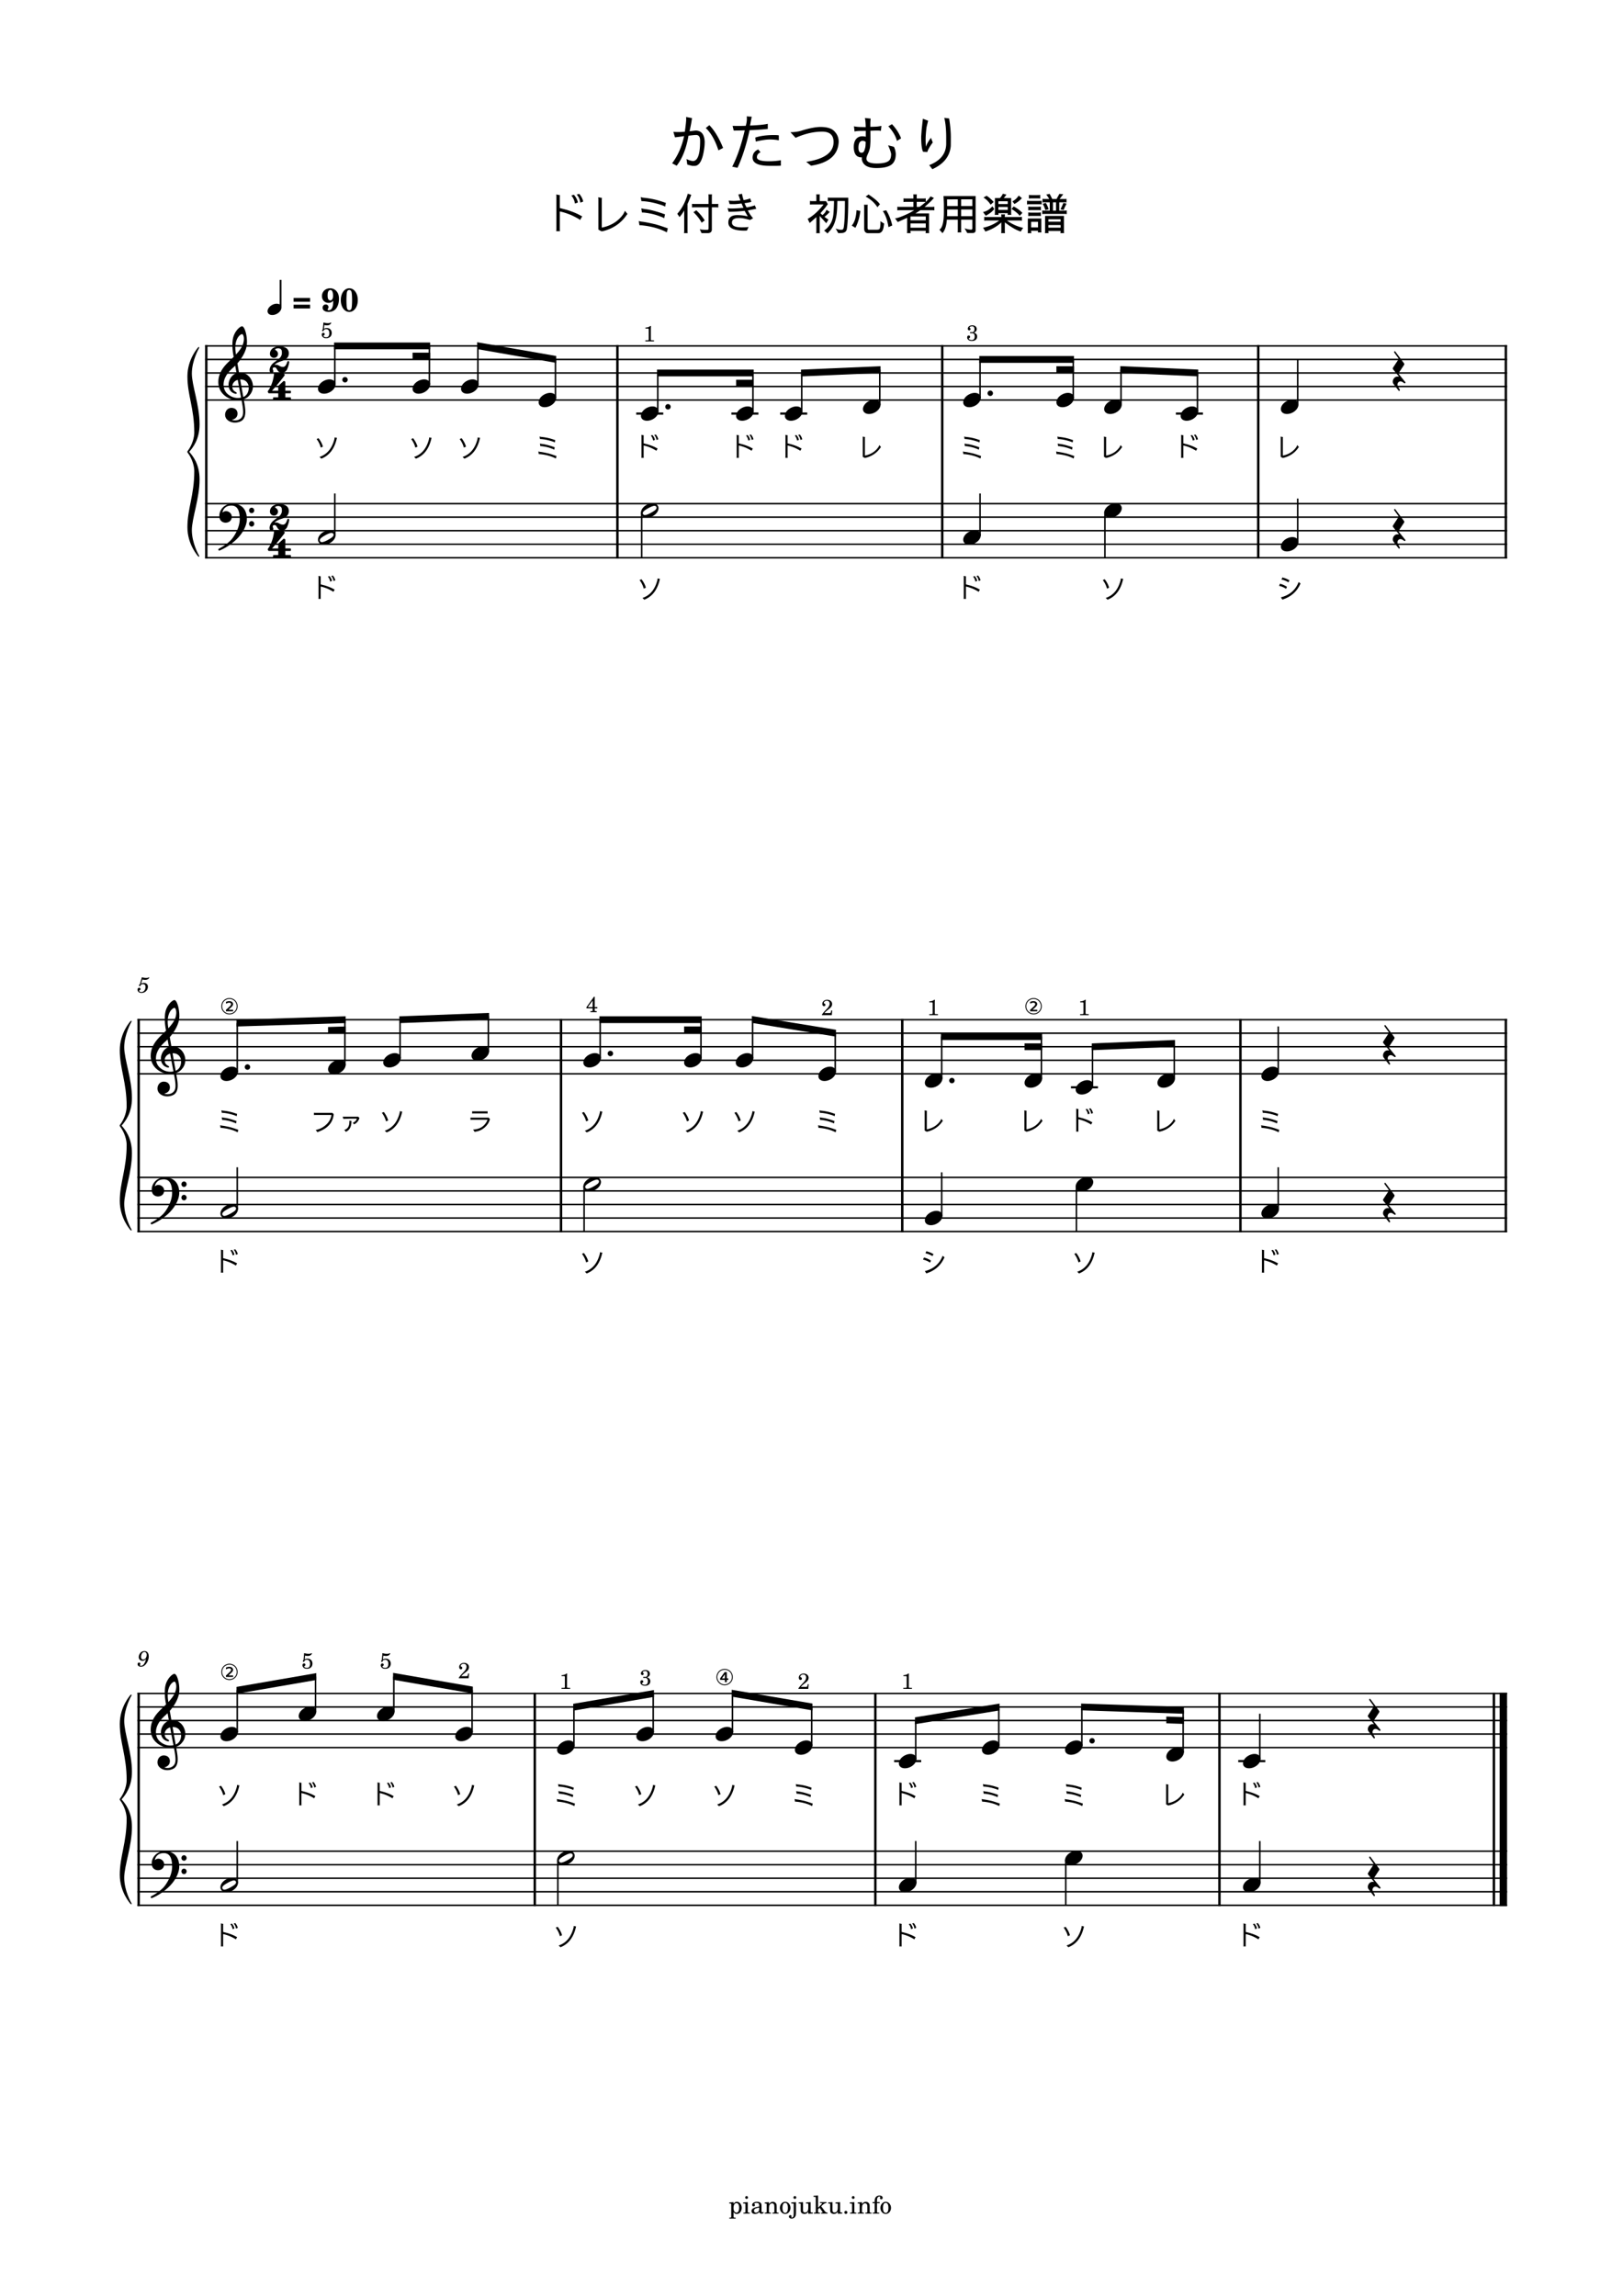 <svg width="2976.38" height="4209.45" xmlns="http://www.w3.org/2000/svg" version="1.2" baseProfile="tiny"><path fill="#fff" fill-rule="evenodd" d="M0 0h2976.38v4209.45H0V0"/><path class="StaffLines" fill="none" stroke="#000" stroke-width="2.73" stroke-linejoin="bevel" d="M376.055 634.252H2763.78M376.055 659.055H2763.78M376.055 683.858H2763.78M376.055 708.661H2763.78M376.055 733.465H2763.78M376.055 923.439H2763.78M376.055 948.242H2763.78M376.055 973.045H2763.78M376.055 997.848H2763.78M376.055 1022.65H2763.78M252.039 1869.63H2763.78M252.039 1894.44H2763.78M252.039 1919.24H2763.78M252.039 1944.04H2763.78M252.039 1968.85H2763.78M252.039 2158.82H2763.78M252.039 2183.63H2763.78M252.039 2208.43H2763.78M252.039 2233.23H2763.78M252.039 2258.03H2763.78M252.039 3105.02H2763.78M252.039 3129.82H2763.78M252.039 3154.62H2763.78M252.039 3179.43H2763.78M252.039 3204.23H2763.78M252.039 3394.2H2763.78M252.039 3419.01H2763.78M252.039 3443.81H2763.78M252.039 3468.61H2763.78M252.039 3493.42H2763.78"/><path class="Text" d="M1326.08 271.27c-7.33-18.041-15.73-31.974-25.2-41.797l-6.59 5.282c9.53 8.864 17.27 22.5 23.21 40.906l8.58-4.391m-91.2-29.484l2.98 10.016c9.24-1.105 14.82-1.875 16.72-2.313-3.97 18.917-11.3 35.563-22 49.938l8.36 4.406c10.34-13.198 17.56-31.531 21.67-55 7.04-.886 11.69-1.328 13.97-1.328 4.91 0 7.36 3.448 7.36 10.343v.657c0 24.271-4.36 36.521-13.08 36.75-3.66-.302-7.63-1.516-11.89-3.641l1.44 10.125c5.57 1.615 8.76 2.422 9.56 2.422h3.86c9.32 0 15.33-11.807 18.03-35.422.3-2.562.44-5.568.44-9.016-.65-13.572-6.26-20.359-16.83-20.359l-10.89 1.328c1.62-7.333 2.75-13.015 3.41-17.047.59-4.114.96-6.463 1.11-7.047l-10.89-2.093c.07.51.11 2.198.11 5.062 0 2.865-.81 10.198-2.42 22-4.18.365-7.88.547-11.11.547-3.31 0-6.61-.109-9.91-.328m197.11 61.937v-10.015l-2.31.547c-6.6.958-13.09 1.437-19.47 1.437-14.74 0-22.11-2.422-22.11-7.265-.07-4.105 2.13-7.183 6.61-9.235l-4.19-5.172c-6.9 3.011-10.34 8.032-10.34 15.063 0 9.979 10.41 14.969 31.25 14.969h10.67c4.69 0 7.98-.11 9.89-.329m-3.74-46.421v-9.141c-2.12-.365-5.05-.547-8.79-.547-13.65 0-25.13 1.542-34.44 4.625l.98 7.266c10.86-2.5 19.37-3.75 25.54-3.75 6.23 0 11.8.515 16.71 1.547m-85.46 48.281l9.67 2.094c8.58-18.188 15.99-41.178 22.22-68.969 12.25-.438 23.36-1.209 33.32-2.313v-9.453c-5.42 1.469-16.27 2.568-32.54 3.297l3.08-16.281c-4.85-.146-7.86-.401-9.04-.766.08 1.167.11 3.11.11 5.828 0 2.709-.62 6.558-1.86 11.547-2.57.219-6.38.328-11.43.328-5.07 0-9.36-.036-12.88-.109l2.1 8.578c6.59 0 13.33-.146 20.23-.437-6.37 27.135-14.04 49.354-22.98 66.656m135.71-8.906l8.91 7.156c32.78-5.063 49.65-19.693 50.61-43.891 0-7.333-2.53-13.64-7.59-18.922-4.7-5.5-13.5-8.25-26.41-8.25-9.46.292-20.86 2.563-34.2 6.813-5.72 1.76-12.47 2.713-20.24 2.859l9.46 10.235c16.93-7.553 33.25-11.329 48.95-11.329 13.78.073 20.67 6.417 20.67 19.032-.07 19.281-16.79 31.38-50.16 36.297m150.58-65.125c8.36 9.166 13.6 18.114 15.74 26.843l7.68-4.734c-3.52-9.167-9.09-17.818-16.71-25.953l-6.71 3.844m-48.51 56.984a38.83 38.83 0 00-.11 3.187c0 1.178.37 2.646 1.11 4.407 3.22 7.989 11.76 11.984 25.62 11.984 12.54 0 21.6-1.979 27.17-5.937 5.58-3.886 8.36-10.558 8.36-20.016-.36-5.063-1.5-9.391-3.4-12.984l-10.67-2.75c2.92 6.385 4.79 11.63 5.6 15.734-.07 5.062-.95 8.729-2.64 11-3.23 4.396-11.15 6.594-23.76 6.594-12.62 0-18.92-3.006-18.92-9.016 0-1.833.95-4.838 2.86-9.016 1.98-4.187 3.26-8.333 3.86-12.437.43-5.208.65-9.276.65-12.203v-5.281l-.11-12c4.84-.292 9.01-.438 12.53-.438 3.52 0 5.76.26 6.72.781l.99-9.25-4.72.766c-3.01.521-8.22.818-15.63.891v-3.079c0-4.77.22-8.77.66-12l-10.56-1.093c.88 4.031 1.36 9.604 1.43 16.718l-9.03-.218c-4.9-.073-9.08-.516-12.53-1.328l1.1 9.578c3.22-.74 7.04-1.11 11.43-1.11l9.14-.109v10.781c-1.98-.51-4.18-.765-6.61-.765-4.76 0-8.53 1.76-11.32 5.281-2.71 3.594-4.07 8.286-4.07 14.078.08 12.833 4.81 19.25 14.19 19.25h.66m7.04-28.156c-.07 2.125-.18 4.286-.32 6.484-.15 2.281-.77 4.995-1.88 8.141-.96 3.375-2.75 5.062-5.39 5.062h-.11c-3.74 0-5.61-3.078-5.61-9.234.07-8.438 2.68-12.656 7.81-12.656 2.35.145 4.18.88 5.5 2.203m119.66-7.703c-4.98 6.75-8.06 12.213-9.23 16.39-.37-3.739-.55-8.25-.55-13.531 0-5.354.51-12.396 1.53-21.125.07-.948 1.1-5.307 3.08-13.078l-9.67-3.641-2.1 19.25c-.65 8.729-.98 13.13-.98 13.203 0 14.302 1.13 23.651 3.4 28.047l7.82.563c1.24-4.407 4.57-10.24 10-17.5l-3.3-8.578m33.33-35.422l-8.91-1.203c2.35 9.239 3.52 21.338 3.52 36.296v11.875c-.44 17.823-10.81 30.657-31.13 38.5l5.72 7.485c20.76-9.386 32.02-23.464 33.77-42.235.08-.812.12-6.276.12-16.39 0-10.198-1.03-21.641-3.09-34.328M1047.75 358.487c3.53 4.167 5.74 9.073 6.65 14.719l5.35-1.922c-.85-4.792-3.3-9.537-7.35-14.235l-4.65 1.438m14.57-3.031l-4.8 1.359c3.63 3.729 5.86 8.636 6.72 14.719l5.28-1.922c-1.01-4.854-3.41-9.573-7.2-14.156m1.43 48l4-6.891a23.609 23.609 0 01-3.67-1.672c-6.03-3.469-14.35-6.854-24.97-10.156l-12.48-3.281V361.69c0-1.864.14-3.12.41-3.766l-7.04-1.359c.21 1.125.32 2.724.32 4.797v59.531l-.32 3.031h7.04c-.27-.635-.41-1.911-.41-3.828v-32.328c4.75.802 11.05 2.724 18.89 5.766 3.95 1.594 9.02 4.125 15.2 7.594 1.01.531 2.02 1.307 3.03 2.328m39.6 20.64c1.38 0 3.97-.588 7.75-1.765 15.79-5.125 28.24-14.167 37.36-27.125.7-1.011 1.47-1.943 2.33-2.797l-4.8-5.922c-1.23 3.198-2.56 5.734-4 7.609-9.13 12.157-21.82 19.886-38.09 23.188l-.32-.313v-50.078c0-1.604.14-2.937.41-4l-7.05-1.203c.27 1.281.41 2.641.41 4.078v55.125c3.51 2.136 5.51 3.203 6 3.203m68.06-18.812l1.28 7.687 4.16.157c17.92 1.812 33.27 6.109 46.08 12.89l1.76-7.375-.17-.078-14.39-4.875-8.08-2.406c-12.17-2.823-20.59-4.448-25.28-4.875-.65-.052-2.43-.427-5.36-1.125m43.67-13.828c-12.21-4.167-22.26-6.782-30.15-7.844-3.1-.375-6.03-.911-8.8-1.609l1.11 7.609 3.92.156c10.83 1.177 20.73 3.552 29.69 7.125 2.67.854 5.07 1.922 7.2 3.203l1.52-7.359c-.91 0-2.4-.427-4.49-1.281m-1.84-22.094c-10.18-3.406-21.35-5.698-33.52-6.875-1.01-.052-2.55-.453-4.64-1.203l1.13 7.453c11.2.365 23.51 2.76 36.95 7.187 1.23.323 3.44 1.261 6.64 2.813l1.36-6.891c-1.44-.26-2.69-.63-3.75-1.109l-4.17-1.375m73.36 58.094h10.8c5.38 0 8.07-2.24 8.07-6.719v-40.641h7.85c1.16 0 2.47.131 3.92.391v-6.797c-1.28.208-2.59.313-3.92.313h-7.85v-13.829c0-1.447.13-2.703.39-3.765h-6.79c.22 1.177.33 2.432.33 3.765v13.829h-26.57c-1.6 0-2.86-.105-3.76-.313v6.797c1.07-.26 2.33-.391 3.76-.391h26.57v39.282c0 1.333-.94 2-2.8 2-7.26 0-11.72-.427-13.38-1.282l3.38 7.36m-9.77-41.922l-5.12 3.594c6.29 5.812 11.31 12.213 15.04 19.203l5.68-4.235c-5.12-7.791-10.32-13.979-15.6-18.562m-15.51-30.406c-4.17 14.937-10.6 27.203-19.28 36.796l4.15 6c2.83-3.031 5.68-7.031 8.56-12v37.766c0 1.063-.13 2.318-.4 3.766h6.87c-.26-.542-.39-1.797-.39-3.766v-49.687c2.29-4.959 4.59-10.558 6.88-16.797l-6.39-2.078m94.14 44.64c4.15 0 8.53.589 13.12 1.766l7.03 1.75 5.44-3.11c-4.37-5.125-7.57-9.901-9.59-14.328 5.11-1.01 10.26-2.02 15.44-3.031l-2.57-6.25c-4.68 1.552-9.73 2.807-15.12 3.766-1.97-3.417-3.22-6.058-3.75-7.922 3.35-.271 7.51-1.016 12.48-2.235l-2.17-6.406c-3.68 1.438-7.7 2.479-12.08 3.125-1.76-5.552-2.69-9.422-2.79-11.609l-6.88 1.359 3.83 10.891c-5.81.531-9.87.797-12.16.797-2.24 0-5.38-.188-9.44-.563l1.77 6.406c1.54.105 4.05.157 7.52.157 3.46 0 8.27-.427 14.4-1.282l3.44 8c-8.27.803-15.9 1.204-22.89 1.204-1.33 0-3.39-.214-6.16-.641l1.85 6.641h3.67c8-.052 16.56-.615 25.69-1.688l5.76 10.172c-6.19-1.552-12.56-2.328-19.12-2.328-10.99 0-16.49 4.562-16.49 13.687 0 9.646 9.44 14.578 28.33 14.797 1.76 0 3.68-.052 5.75-.156l3.05-6.641c-2.41.48-6.73.719-12.97.719-11.41 0-17.25-2.75-17.52-8.25v-.562c0-5.49 4.38-8.235 13.13-8.235m162.69-37.672v6.797c1.11-.271 2.31-.406 3.59-.406h7.76c0 7.042-.37 14.911-1.12 23.609-1.06 13.115-6.74 23.328-17.03 30.641l6.39 5.281 2.48-3.125c9.44-8.958 14.46-23.838 15.05-44.64.21-7.573.31-11.495.31-11.766h13.92v2.797c0 21.333-.71 36.51-2.15 45.531-.43 2.24-1.07 3.547-1.92 3.922-.86.365-1.82.547-2.88.547-3.36 0-6.7-.797-10-2.391l4.63 8.485c3.15 0 5.45-.058 6.89-.172 5.16-.375 8.15-2.854 8.95-7.438.85-5.281 1.5-12.802 1.92-22.562.43-9.761.64-19.12.64-28.078v-6.641h-33.84c-1.54 0-2.74-.13-3.59-.391m3.59 26.469l-6.08-3.922c-1.44 3.896-3.94 7.125-7.51 9.688l-3.52-3.438 5.67-6.484c2.46-2.771 5.07-6.156 7.85-10.156l-3.44-5.516h-11.53v-9.531c0-1.229.13-2.162.4-2.797h-6.87c.26.854.39 1.812.39 2.875v9.453h-7.44c-1.66 0-3.07-.135-4.23-.406h-.08v6.875c.53-.261 3.11-.391 7.75-.391h17.28c-9.23 11.948-18.96 20.771-29.2 26.469l3.68 7.609 12.24-10.797v26.469c0 1.073-.13 2.063-.39 2.969h6.87c-.27-.531-.4-1.735-.4-3.61v-28l12.09 13.36 4.08-6.875c-1.45-.479-3.9-2.104-7.36-4.875 2.61-1.927 5.86-4.917 9.75-8.969m99.67 21.359l-6.87-4.312.15 2.797c-.16 6.344-.75 10.156-1.76 11.437-.86.907-2.96 1.36-6.32 1.36h-12.96c-1.71 0-2.57-1.094-2.57-3.282v-38.875c0-1.916.14-3.145.41-3.687h-7.13c.27 1.073.41 2.302.41 3.687v39.844c0 5.761 2.58 8.641 7.75 8.641h17.92c5.45 0 8.78-3.761 10-11.281l.97-6.329m-7.61-35.593c-.15 0-1.06-1.042-2.72-3.125-3.2-3.521-8.31-7.735-15.36-12.641-1.06-.635-1.97-1.328-2.72-2.078l-5.51 4c8.91 4.531 16.1 11.01 21.59 19.437l4.72-5.593m15.53 42.078l7.03-3.031c-2.55-10.782-6.25-20.063-11.11-27.844l-6.25 1.437c5.13 7.521 8.57 17.334 10.33 29.438m-58.56-31.031c-.75 13.166-3.68 22.552-8.8 28.156l6.72 4.156c4.48-8.208 7.52-18.526 9.11-30.953l-7.03-1.359m75.73 21.828c.65-.427 1.69-.959 3.13-1.594l14-6.234v24.39c0 1.813-.13 3.042-.39 3.688h6.87c-.27-1.125-.4-2.542-.4-4.25h28c0 1.708-.13 3.125-.39 4.25h6.87c-.27-.271-.4-1.417-.4-3.438v-32.734h-25.04c3.25-1.969 6.3-3.938 9.13-5.906h20.72c2.34 0 3.97.13 4.87.39v-6.797c-1.06.261-2.82.391-5.28.391h-12.56c6.94-6.073 10.99-9.75 12.16-11.031l4.96-5.36-6.32-2.968c-1.49 2.729-4.4 6.119-8.72 10.171v-6.562c-1.06.26-2.98.391-5.75.391h-10.81v-4c0-1.646.1-2.844.32-3.594h-6.79c.26 1.125.39 2.323.39 3.594v4h-13.44c-2.34 0-3.92-.131-4.72-.391v6.797c1.06-.208 2.66-.313 4.8-.313h13.36v9.188h-25.6c-1.86 0-3.14-.13-3.84-.391v6.875c1.18-.26 2.46-.39 3.84-.39h27.21l-7.77 4.546c-13.23 6.563-22.4 10.032-27.51 10.407l5.1 6.875m23.21-10.313h28v7.031h-28v-7.031m0 20.563v-7.766h28v7.766h-28m27.76-47.047a98.418 98.418 0 01-11.12 8.875h-5.2v-9.188h11.6c2.24 0 3.82.105 4.72.313m59.02 51.922c0 1.541-.13 2.797-.39 3.765h6.87c-.26-.541-.39-1.849-.39-3.922v-19.359h20.55v16.156c-.16 1.386-.88 2.078-2.16 2.078-3.52 0-7.54-.828-12.07-2.484l4.96 8.719 10-.078c3.52 0 5.29-1.703 5.29-5.11v-62.64h-58.9c.43 8.312.65 13.859.65 16.64v13.11c0 18.031-2.72 28.672-8.16 31.922l5.67 6.328c4.59-5.229 7.26-13.443 8-24.641h20.08v19.516m6.09-25.922v-12.313h20.55v12.313h-20.55m-6.09 0h-19.67c.1-2.24.15-4.641.15-7.203v-5.11h19.52v12.313m6.09-18.641v-12.234h20.55v12.234h-20.55m-6.09 0h-19.59l-.16-12.156c.26-.052 6.84-.078 19.75-.078v12.234m111.67-19.203c-2.87 4.531-6.71 8.078-11.51 10.641l3.75 4.797c5.82-3.198 10.35-6.797 13.6-10.797l-5.84-4.641m6.8 31.766c-4.53-4.698-9.87-8.62-16-11.766l-3.92 4.563c7.26 4.583 12.25 8.77 14.96 12.562l4.96-5.359m-55.11-12.078c-4.54 5.489-10.25 9.01-17.13 10.562l5.03 6.719c7.58-4 12.75-8.162 15.54-12.485l-3.44-4.796m2.47-8c-4.53-4.959-8.85-8.719-12.96-11.282l-5.84 3.203c5.23 3.198 9.6 7.568 13.13 13.11l5.67-5.031m16.79-15.047a28.285 28.285 0 01-5.36 7.922h-9.18v27.687c0 1.281-.14 2.318-.41 3.109h7.13c-.22-.958-.33-1.968-.33-3.031h17.12c0 1.115-.08 2.125-.23 3.031h6.87c-.27-.958-.4-1.994-.4-3.109v-27.687h-13.52a76.74 76.74 0 003.05-3.766c.9-1.271 1.54-2.094 1.9-2.469l-6.64-1.687m37.38 62.64c-10.62-2.343-20.59-6.849-29.92-13.515h23.59c1.39 0 2.69.135 3.92.406v-7.125c-1.06.26-2.5.391-4.33.391h-27.03v-1.438c0-1.385.13-2.531.39-3.437h-7.18c.26 1.073.39 2.218.39 3.437v1.438h-27.44c-1.44 0-2.75-.105-3.92-.313v7.047c1.12-.271 2.43-.406 3.92-.406h23.52c-8.74 6.562-18.63 10.989-29.68 13.281 2.45 3.417 3.84 5.734 4.16 6.953 12.1-3.948 21.92-9.547 29.44-16.797v16.969a9.29 9.29 0 01-.39 2.719h7.18a13.264 13.264 0 01-.39-3.282V407.69c11.58 8.906 21.39 14.531 29.44 16.875 0-.208.43-1.057 1.28-2.547.91-1.5 1.92-2.89 3.05-4.172m-45.53-38.39h17.12v5.437h-17.12v-5.437m0-5.282v-5.203h17.12v5.203h-17.12m125.03-.812l-5.92-1.359c-.16.593-.9 2.437-2.24 5.531-1.39 3.042-2.43 5.094-3.12 6.156l5.92 1.438c.43-1.657 1.44-4.032 3.03-7.125l2.33-4.641m-38.97 11.844l6.08-1.438c-1.12-4-2.85-7.922-5.19-11.765l-5.76 1.687c2.13 3.521 3.76 7.359 4.87 11.516m28 21.281h-22.39v-4.484h22.39v4.484m0 10.891h-22.39v-4.735h22.39v4.735m-28.87 10.078h6.87c-.26-1.177-.39-2.511-.39-4h22.39a30.002 30.002 0 01-.39 4h6.8a25.208 25.208 0 01-.32-4.078v-27.454h-34.56v27.282c0 2.291-.13 3.708-.4 4.25m-7.29-31.125v-6.875c-1.11.26-3.21.39-6.31.39h-10.64c-3.14 0-5.23-.13-6.25-.39v6.797c1.13-.219 3.34-.329 6.64-.329h14.25c.74 0 1.51.136 2.31.407m27.77-10.157h-5.61v-15.203h5.61v15.203m-25.28-.406v6.875c1.17-.26 2.36-.39 3.59-.39h38.33c1.06 0 2.07.13 3.03.39v-6.797c-1.17.219-2.89.328-5.19.328h-8.56v-15.203h9.92c1.22 0 2.34.131 3.36.391v-6.875c-.54.271-1.87.406-4 .406h-8.73l6.73-8.719-7.2-.718c-.05.427-.67 1.651-1.84 3.672a78.615 78.615 0 00-3.13 5.765h-7.75c-.27-.104-1.29-2.026-3.05-5.765a29.67 29.67 0 01-1.84-3.672l-6.39 1.359c2.29 2.667 4.1 5.359 5.44 8.078h-8.08c-1.5 0-2.89-.135-4.16-.406v6.875c.53-.26 1.97-.391 4.32-.391h8.95v15.203h-10.16c-1.65 0-2.85-.135-3.59-.406m-25.69-7.031v6.875c.53-.271 2.56-.406 6.08-.406h14.17c1.06 0 2.05.135 2.95.406v-6.875c-.27.26-2.16.391-5.67.391h-11.61c-3.41 0-5.39-.131-5.92-.391m18.72-14.969c1.18 0 2.27.136 3.28.406v-6.812c-1.01.271-2.85.406-5.51.406h-9.77c-2.82 0-4.66-.135-5.52-.406v6.812c1.01-.27 2.88-.406 5.6-.406h11.92m-20.88 4.235v6.89c1.02-.271 2.08-.406 3.21-.406h20.87c.91 0 1.82.135 2.72.406v-6.89c-.53.27-2.85.406-6.95.406h-12.89c-4.11 0-6.42-.136-6.96-.406m20.08 48.968h-12.56v-10.234h12.56v10.234m-19.03 10.563h6.88c-.27-1.011-.41-2.479-.41-4.406h12.56c0 1.073-.13 2.088-.39 3.046h6.8c-.27-.958-.41-2-.41-3.125v-22.406h-24.64v23.453c0 1.761-.13 2.907-.39 3.438"/><path class="MeasureNumber" d="M256.524 1804.72c-1.25.75-1.61 1.23-1.61 2.03 0 .76.641 1.33 1.438 1.33 1.047 0 1.64-.77 1.765-2.25 1.235-1 2.563-1.44 4.157-1.44 2.968 0 4.609 1.84 4.609 5.15 0 5.21-3.359 9.44-7.484 9.44-2.36 0-4.282-1.11-4.282-2.44 0-.23.047-.31.235-.43 1.047-.49 1.047-.49 1.328-.68.641-.48 1-1.2 1-2.04 0-1.28-1-2.24-2.406-2.24-1.75 0-3.078 1.47-3.078 3.39 0 3.54 3.046 6.08 7.328 6.08 6.468 0 11.718-5.15 11.718-11.54 0-4.05-3.078-6.9-7.437-6.9-1.734 0-3.125.36-5.047 1.33l2.234-7.56c2.125.44 3.813.64 5.25.64 2.641 0 5-.84 6.313-2.23.687-.8 1.078-1.49 1.078-2 0-.25-.125-.49-.281-.49-.11 0-.203.05-.438.16-1.312.64-3 1-4.562 1-2.391 0-5.235-.39-8.188-1.16l-3.64 12.85M267.758 3041.74c-.687 3.16-1.406 5.08-2.562 7.31-1.954 3.64-4.032 5.28-6.844 5.28-1.156 0-1.906-.48-1.906-1.2 0-.28.078-.39.39-.87.406-.52.61-1 .61-1.57 0-1.31-1.047-2.31-2.407-2.31-1.593 0-2.718 1.19-2.718 2.95 0 2.72 2.562 4.68 6.125 4.68 3.187 0 6.156-1.4 8.593-4.19 3.485-3.89 5.75-9.69 5.75-14.61 0-6.24-3-9.95-7.953-9.95a9.718 9.718 0 00-7.562 3.59c-1.797 2.2-2.828 5-2.828 7.61 0 3.8 2.906 6.67 6.796 6.67 2.641 0 4.672-1.08 6.516-3.39m-2.953-12.8c2.547 0 4.187 2.03 4.187 5.24 0 4.95-2.718 8.59-6.39 8.59-2.531 0-3.922-1.72-3.922-4.72 0-2.36.562-4.48 1.641-6.28 1.203-1.92 2.64-2.83 4.484-2.83"/><path class="BarLine" fill="none" stroke="#000" stroke-width="4.46" stroke-linejoin="bevel" d="M378.287 922.075v101.945M1132.25 922.075v101.945M1727.94 922.075v101.945M2307.51 922.075v101.945M2761.55 922.075v101.945M254.272 2157.46v101.94M1028.83 2157.46v101.94M1654.62 2157.46v101.94M2274.79 2157.46v101.94M2761.55 2157.46v101.94M254.272 3392.84v101.94M980.706 3392.84v101.94M1605.29 3392.84v101.94M2236.31 3392.84v101.94M2739.6 3392.84v101.94"/><path class="BarLine" fill="none" stroke="#000" stroke-width="13.64" stroke-linejoin="bevel" d="M2756.96 3392.84v101.94"/><path class="BarLine" fill="none" stroke="#000" stroke-width="4.46" stroke-linejoin="bevel" d="M378.287 632.888v290.551M1132.25 632.888v290.551M1727.94 632.888v290.551M2307.51 632.888v290.551M2761.55 632.888v290.551M254.272 1868.27v290.55M1028.83 1868.27v290.55M1654.62 1868.27v290.55M2274.79 1868.27v290.55M2761.55 1868.27v290.55M254.272 3103.65v290.55M980.706 3103.65v290.55M1605.29 3103.65v290.55M2236.31 3103.65v290.55M2739.6 3103.65v290.55"/><path class="BarLine" fill="none" stroke="#000" stroke-width="13.64" stroke-linejoin="bevel" d="M2756.96 3103.65v290.55"/><path class="LedgerLine" fill="none" stroke="#000" stroke-width="3.97" stroke-linejoin="bevel" d="M1166.72 758.268h49.6M1341.27 758.268h49.6M1430.74 758.268h49.6M2156.42 758.268h49.6M1963.97 1993.65h49.59M1639.77 3229.03h49.6M2270.79 3229.03h49.59"/><path class="Stem" fill="none" stroke="#000" stroke-width="2.73" stroke-linejoin="bevel" d="M614.003 982.272v-77.435M1176.77 939.174v83.476M1797.27 982.272v-77.435M2026.29 939.174v83.476M2379.84 994.674v-80.536M435.102 2217.65v-77.43M1071.15 2174.56v83.47M1726.95 2230.06v-80.54M1974.01 2174.56v83.47M2344.12 2217.65v-77.43M435.102 3453.04v-77.44M1023.03 3409.94v83.48M1679.32 3453.04v-77.44M1954.48 3409.94v83.48M2310.34 3453.04v-77.44M614.003 705.487v-71.235M787.464 705.487v-71.235M876.374 705.487v-71.235M1018.63 730.29v-71.235M1206.28 755.093v-71.235M1380.82 755.093v-71.235M1470.29 755.093v-71.235M1613.44 742.691v-65.034M1797.27 730.29v-71.235M1968.19 730.29v-71.235M2055.8 742.691v-65.034M2195.97 755.093v-71.235M2379.84 742.691v-83.636M435.102 1965.67v-89.83M632.505 1953.27v-83.64M733.686 1940.87v-71.24M895.577 1928.47v-65.04M1100.66 1940.87v-71.24M1285.45 1940.87v-71.24M1380.17 1940.87v-71.24M1531.71 1965.67v-71.23M1726.95 1978.07v-77.43M1909.8 1978.07v-77.43M2003.52 1990.48v-71.24M2153.47 1978.07v-65.03M2344.12 1965.67v-83.63M435.102 3176.25v-77.43M578.663 3139.05v-65.04M722.224 3139.05v-65.04M865.785 3176.25v-77.43M1052.54 3201.06v-71.24M1197.89 3176.25v-71.23M1343.23 3176.25v-71.23M1488.58 3201.06v-71.24M1679.32 3225.86v-71.24M1831.65 3201.06v-71.24M1983.99 3201.06v-71.24M2169.74 3213.46v-77.44M2310.34 3225.86v-83.64"/><path class="Note" d="M614.382 977.37c-1.783-3.27-5.55-5.053-10.123-5.053-3.364 0-7.038.992-10.619 2.868-6.541 3.472-10.51 9.332-10.51 14.386 0 1.395.295 2.79.992 4.077 1.783 3.286 5.55 4.976 10.123 4.976 3.364 0 7.038-.9 10.619-2.775 6.542-3.488 10.51-9.348 10.51-14.417 0-1.38-.294-2.775-.992-4.062m-4.263 6.744c-1.69 1.69-5.07 3.767-8.635 5.767-3.565 1.984-7.146 3.472-9.518 3.968-.496.109-.992.202-1.488.202-1.597 0-2.79-.59-3.473-1.892a3.213 3.213 0 01-.496-1.69c0-1.084.683-2.387 1.783-3.472 1.69-1.69 4.96-3.767 8.526-5.751 3.581-1.984 7.147-3.472 9.534-3.969.496-.108.992-.201 1.488-.201 1.581 0 2.868.589 3.566 1.876.294.496.403 1.1.403 1.69 0 1.1-.605 2.278-1.69 3.472M1206.652 927.764c-1.783-3.27-5.55-5.053-10.123-5.053-3.364 0-7.038.992-10.619 2.868-6.541 3.472-10.51 9.332-10.51 14.386 0 1.395.295 2.79.992 4.077 1.783 3.286 5.55 4.976 10.123 4.976 3.364 0 7.038-.9 10.619-2.775 6.542-3.488 10.51-9.348 10.51-14.417 0-1.38-.294-2.775-.992-4.062m-4.263 6.744c-1.69 1.69-5.07 3.767-8.635 5.767-3.565 1.984-7.146 3.472-9.518 3.968-.496.109-.992.202-1.488.202-1.597 0-2.79-.59-3.473-1.892a3.213 3.213 0 01-.496-1.69c0-1.084.683-2.387 1.783-3.472 1.69-1.69 4.96-3.767 8.526-5.751 3.581-1.984 7.147-3.472 9.534-3.969.496-.108.992-.201 1.488-.201 1.581 0 2.868.589 3.566 1.876.294.496.403 1.1.403 1.69 0 1.1-.605 2.278-1.69 3.472M1797.652 977.417c-1.783-3.286-5.55-5.07-10.123-5.07-3.364 0-7.038.993-10.619 2.884-6.541 3.473-10.51 9.317-10.51 14.386 0 1.38.295 2.775.992 4.062 1.783 3.27 5.55 4.96 10.123 4.96 3.364 0 7.038-.883 10.619-2.775 6.542-3.472 10.51-9.332 10.51-14.386 0-1.395-.294-2.774-.992-4.061M2056.182 927.811c-1.783-3.286-5.55-5.07-10.123-5.07-3.364 0-7.038.993-10.619 2.884-6.541 3.473-10.51 9.317-10.51 14.386 0 1.38.295 2.775.992 4.062 1.783 3.27 5.55 4.96 10.123 4.96 3.364 0 7.038-.883 10.619-2.775 6.542-3.472 10.51-9.332 10.51-14.386 0-1.395-.294-2.774-.992-4.061M2380.212 989.818c-1.783-3.286-5.55-5.07-10.123-5.07-3.364 0-7.038.993-10.619 2.884-6.541 3.473-10.51 9.317-10.51 14.386 0 1.38.295 2.775.992 4.062 1.783 3.27 5.55 4.96 10.123 4.96 3.364 0 7.038-.883 10.619-2.775 6.542-3.472 10.51-9.332 10.51-14.386 0-1.395-.294-2.774-.992-4.061M435.482 2212.753c-1.783-3.27-5.55-5.053-10.123-5.053-3.364 0-7.038.992-10.619 2.868-6.541 3.472-10.51 9.332-10.51 14.386 0 1.395.295 2.79.992 4.077 1.783 3.286 5.55 4.976 10.123 4.976 3.364 0 7.038-.9 10.619-2.775 6.542-3.488 10.51-9.348 10.51-14.417 0-1.38-.294-2.775-.992-4.062m-4.263 6.744c-1.69 1.69-5.07 3.767-8.635 5.767-3.565 1.984-7.146 3.472-9.518 3.968-.496.109-.992.202-1.488.202-1.597 0-2.79-.59-3.473-1.892a3.213 3.213 0 01-.496-1.69c0-1.084.683-2.387 1.783-3.472 1.69-1.69 4.96-3.767 8.526-5.751 3.581-1.984 7.147-3.472 9.534-3.969.496-.108.992-.201 1.488-.201 1.581 0 2.868.589 3.566 1.876.294.496.403 1.1.403 1.69 0 1.1-.605 2.278-1.69 3.472M1101.042 2163.143c-1.783-3.27-5.55-5.053-10.123-5.053-3.364 0-7.038.992-10.619 2.868-6.541 3.472-10.51 9.332-10.51 14.386 0 1.395.295 2.79.992 4.077 1.783 3.286 5.55 4.976 10.123 4.976 3.364 0 7.038-.9 10.619-2.775 6.542-3.488 10.51-9.348 10.51-14.417 0-1.38-.294-2.775-.992-4.062m-4.263 6.744c-1.69 1.69-5.07 3.767-8.635 5.767-3.565 1.984-7.146 3.472-9.518 3.968-.496.109-.992.202-1.488.202-1.597 0-2.79-.59-3.473-1.892a3.213 3.213 0 01-.496-1.69c0-1.084.683-2.387 1.783-3.472 1.69-1.69 4.96-3.767 8.526-5.751 3.581-1.984 7.147-3.472 9.534-3.969.496-.108.992-.201 1.488-.201 1.581 0 2.868.589 3.566 1.876.294.496.403 1.1.403 1.69 0 1.1-.605 2.278-1.69 3.472M1727.332 2225.2c-1.783-3.286-5.55-5.07-10.123-5.07-3.364 0-7.038.993-10.619 2.884-6.541 3.473-10.51 9.317-10.51 14.386 0 1.38.295 2.775.992 4.062 1.783 3.27 5.55 4.96 10.123 4.96 3.364 0 7.038-.883 10.619-2.775 6.542-3.472 10.51-9.332 10.51-14.386 0-1.395-.294-2.774-.992-4.061M2003.902 2163.19c-1.783-3.286-5.55-5.07-10.123-5.07-3.364 0-7.038.993-10.619 2.884-6.541 3.473-10.51 9.317-10.51 14.386 0 1.38.295 2.775.992 4.062 1.783 3.27 5.55 4.96 10.123 4.96 3.364 0 7.038-.883 10.619-2.775 6.542-3.472 10.51-9.332 10.51-14.386 0-1.395-.294-2.774-.992-4.061M2344.502 2212.8c-1.783-3.286-5.55-5.07-10.123-5.07-3.364 0-7.038.993-10.619 2.884-6.541 3.473-10.51 9.317-10.51 14.386 0 1.38.295 2.775.992 4.062 1.783 3.27 5.55 4.96 10.123 4.96 3.364 0 7.038-.883 10.619-2.775 6.542-3.472 10.51-9.332 10.51-14.386 0-1.395-.294-2.774-.992-4.061M435.482 3448.133c-1.783-3.27-5.55-5.053-10.123-5.053-3.364 0-7.038.992-10.619 2.868-6.541 3.472-10.51 9.332-10.51 14.386 0 1.395.295 2.79.992 4.077 1.783 3.286 5.55 4.976 10.123 4.976 3.364 0 7.038-.9 10.619-2.775 6.542-3.488 10.51-9.348 10.51-14.417 0-1.38-.294-2.775-.992-4.062m-4.263 6.744c-1.69 1.69-5.07 3.767-8.635 5.767-3.565 1.984-7.146 3.472-9.518 3.968-.496.109-.992.202-1.488.202-1.597 0-2.79-.59-3.473-1.892a3.213 3.213 0 01-.496-1.69c0-1.084.683-2.387 1.783-3.472 1.69-1.69 4.96-3.767 8.526-5.751 3.581-1.984 7.147-3.472 9.534-3.969.496-.108.992-.201 1.488-.201 1.581 0 2.868.589 3.566 1.876.294.496.403 1.1.403 1.69 0 1.1-.605 2.278-1.69 3.472M1052.912 3398.533c-1.783-3.27-5.55-5.053-10.123-5.053-3.364 0-7.038.992-10.619 2.868-6.541 3.472-10.51 9.332-10.51 14.386 0 1.395.295 2.79.992 4.077 1.783 3.286 5.55 4.976 10.123 4.976 3.364 0 7.038-.9 10.619-2.775 6.542-3.488 10.51-9.348 10.51-14.417 0-1.38-.294-2.775-.992-4.062m-4.263 6.744c-1.69 1.69-5.07 3.767-8.635 5.767-3.565 1.984-7.146 3.472-9.518 3.968-.496.109-.992.202-1.488.202-1.597 0-2.79-.59-3.473-1.892a3.213 3.213 0 01-.496-1.69c0-1.084.683-2.387 1.783-3.472 1.69-1.69 4.96-3.767 8.526-5.751 3.581-1.984 7.147-3.472 9.534-3.969.496-.108.992-.201 1.488-.201 1.581 0 2.868.589 3.566 1.876.294.496.403 1.1.403 1.69 0 1.1-.605 2.278-1.69 3.472M1679.702 3448.18c-1.783-3.286-5.55-5.07-10.123-5.07-3.364 0-7.038.993-10.619 2.884-6.541 3.473-10.51 9.317-10.51 14.386 0 1.38.295 2.775.992 4.062 1.783 3.27 5.55 4.96 10.123 4.96 3.364 0 7.038-.883 10.619-2.775 6.542-3.472 10.51-9.332 10.51-14.386 0-1.395-.294-2.774-.992-4.061M1984.372 3398.58c-1.783-3.286-5.55-5.07-10.123-5.07-3.364 0-7.038.993-10.619 2.884-6.541 3.473-10.51 9.317-10.51 14.386 0 1.38.295 2.775.992 4.062 1.783 3.27 5.55 4.96 10.123 4.96 3.364 0 7.038-.883 10.619-2.775 6.542-3.472 10.51-9.332 10.51-14.386 0-1.395-.294-2.774-.992-4.061M2310.722 3448.18c-1.783-3.286-5.55-5.07-10.123-5.07-3.364 0-7.038.993-10.619 2.884-6.541 3.473-10.51 9.317-10.51 14.386 0 1.38.295 2.775.992 4.062 1.783 3.27 5.55 4.96 10.123 4.96 3.364 0 7.038-.883 10.619-2.775 6.542-3.472 10.51-9.332 10.51-14.386 0-1.395-.294-2.774-.992-4.061M614.382 700.631c-1.783-3.286-5.55-5.07-10.123-5.07-3.364 0-7.038.993-10.619 2.884-6.541 3.473-10.51 9.317-10.51 14.386 0 1.38.295 2.775.992 4.062 1.783 3.27 5.55 4.96 10.123 4.96 3.364 0 7.038-.883 10.619-2.775 6.542-3.472 10.51-9.332 10.51-14.386 0-1.395-.294-2.774-.992-4.061M787.844 700.631c-1.783-3.286-5.55-5.07-10.123-5.07-3.364 0-7.038.993-10.619 2.884-6.541 3.473-10.51 9.317-10.51 14.386 0 1.38.295 2.775.992 4.062 1.783 3.27 5.55 4.96 10.123 4.96 3.364 0 7.038-.883 10.619-2.775 6.542-3.472 10.51-9.332 10.51-14.386 0-1.395-.294-2.774-.992-4.061M876.754 700.631c-1.783-3.286-5.55-5.07-10.123-5.07-3.364 0-7.038.993-10.619 2.884-6.541 3.473-10.51 9.317-10.51 14.386 0 1.38.295 2.775.992 4.062 1.783 3.27 5.55 4.96 10.123 4.96 3.364 0 7.038-.883 10.619-2.775 6.542-3.472 10.51-9.332 10.51-14.386 0-1.395-.294-2.774-.992-4.061M1019.009 725.435c-1.783-3.286-5.55-5.07-10.123-5.07-3.364 0-7.038.993-10.619 2.884-6.541 3.473-10.51 9.317-10.51 14.386 0 1.38.295 2.775.992 4.062 1.783 3.27 5.55 4.96 10.123 4.96 3.364 0 7.038-.883 10.619-2.775 6.542-3.472 10.51-9.332 10.51-14.386 0-1.395-.294-2.774-.992-4.061M1206.652 750.238c-1.783-3.286-5.55-5.07-10.123-5.07-3.364 0-7.038.993-10.619 2.884-6.541 3.473-10.51 9.317-10.51 14.386 0 1.38.295 2.775.992 4.062 1.783 3.27 5.55 4.96 10.123 4.96 3.364 0 7.038-.883 10.619-2.775 6.542-3.472 10.51-9.332 10.51-14.386 0-1.395-.294-2.774-.992-4.061M1381.202 750.238c-1.783-3.286-5.55-5.07-10.123-5.07-3.364 0-7.038.993-10.619 2.884-6.541 3.473-10.51 9.317-10.51 14.386 0 1.38.295 2.775.992 4.062 1.783 3.27 5.55 4.96 10.123 4.96 3.364 0 7.038-.883 10.619-2.775 6.542-3.472 10.51-9.332 10.51-14.386 0-1.395-.294-2.774-.992-4.061M1470.672 750.238c-1.783-3.286-5.55-5.07-10.123-5.07-3.364 0-7.038.993-10.619 2.884-6.541 3.473-10.51 9.317-10.51 14.386 0 1.38.295 2.775.992 4.062 1.783 3.27 5.55 4.96 10.123 4.96 3.364 0 7.038-.883 10.619-2.775 6.542-3.472 10.51-9.332 10.51-14.386 0-1.395-.294-2.774-.992-4.061M1613.812 737.836c-1.783-3.286-5.55-5.07-10.123-5.07-3.364 0-7.038.993-10.619 2.884-6.541 3.473-10.51 9.317-10.51 14.386 0 1.38.295 2.775.992 4.062 1.783 3.27 5.55 4.96 10.123 4.96 3.364 0 7.038-.883 10.619-2.775 6.542-3.472 10.51-9.332 10.51-14.386 0-1.395-.294-2.774-.992-4.061M1797.652 725.435c-1.783-3.286-5.55-5.07-10.123-5.07-3.364 0-7.038.993-10.619 2.884-6.541 3.473-10.51 9.317-10.51 14.386 0 1.38.295 2.775.992 4.062 1.783 3.27 5.55 4.96 10.123 4.96 3.364 0 7.038-.883 10.619-2.775 6.542-3.472 10.51-9.332 10.51-14.386 0-1.395-.294-2.774-.992-4.061M1968.572 725.435c-1.783-3.286-5.55-5.07-10.123-5.07-3.364 0-7.038.993-10.619 2.884-6.541 3.473-10.51 9.317-10.51 14.386 0 1.38.295 2.775.992 4.062 1.783 3.27 5.55 4.96 10.123 4.96 3.364 0 7.038-.883 10.619-2.775 6.542-3.472 10.51-9.332 10.51-14.386 0-1.395-.294-2.774-.992-4.061M2056.182 737.836c-1.783-3.286-5.55-5.07-10.123-5.07-3.364 0-7.038.993-10.619 2.884-6.541 3.473-10.51 9.317-10.51 14.386 0 1.38.295 2.775.992 4.062 1.783 3.27 5.55 4.96 10.123 4.96 3.364 0 7.038-.883 10.619-2.775 6.542-3.472 10.51-9.332 10.51-14.386 0-1.395-.294-2.774-.992-4.061M2196.352 750.238c-1.783-3.286-5.55-5.07-10.123-5.07-3.364 0-7.038.993-10.619 2.884-6.541 3.473-10.51 9.317-10.51 14.386 0 1.38.295 2.775.992 4.062 1.783 3.27 5.55 4.96 10.123 4.96 3.364 0 7.038-.883 10.619-2.775 6.542-3.472 10.51-9.332 10.51-14.386 0-1.395-.294-2.774-.992-4.061M2380.212 737.836c-1.783-3.286-5.55-5.07-10.123-5.07-3.364 0-7.038.993-10.619 2.884-6.541 3.473-10.51 9.317-10.51 14.386 0 1.38.295 2.775.992 4.062 1.783 3.27 5.55 4.96 10.123 4.96 3.364 0 7.038-.883 10.619-2.775 6.542-3.472 10.51-9.332 10.51-14.386 0-1.395-.294-2.774-.992-4.061M435.482 1960.82c-1.783-3.286-5.55-5.07-10.123-5.07-3.364 0-7.038.993-10.619 2.884-6.541 3.473-10.51 9.317-10.51 14.386 0 1.38.295 2.775.992 4.062 1.783 3.27 5.55 4.96 10.123 4.96 3.364 0 7.038-.883 10.619-2.775 6.542-3.472 10.51-9.332 10.51-14.386 0-1.395-.294-2.774-.992-4.061M632.885 1948.42c-1.783-3.286-5.55-5.07-10.123-5.07-3.364 0-7.038.993-10.619 2.884-6.541 3.473-10.51 9.317-10.51 14.386 0 1.38.295 2.775.992 4.062 1.783 3.27 5.55 4.96 10.123 4.96 3.364 0 7.038-.883 10.619-2.775 6.542-3.472 10.51-9.332 10.51-14.386 0-1.395-.294-2.774-.992-4.061M734.066 1936.01c-1.783-3.286-5.55-5.07-10.123-5.07-3.364 0-7.038.993-10.619 2.884-6.541 3.473-10.51 9.317-10.51 14.386 0 1.38.295 2.775.992 4.062 1.783 3.27 5.55 4.96 10.123 4.96 3.364 0 7.038-.883 10.619-2.775 6.542-3.472 10.51-9.332 10.51-14.386 0-1.395-.294-2.774-.992-4.061M895.957 1923.61c-1.783-3.286-5.55-5.07-10.123-5.07-3.364 0-7.038.993-10.619 2.884-6.541 3.473-10.51 9.317-10.51 14.386 0 1.38.295 2.775.992 4.062 1.783 3.27 5.55 4.96 10.123 4.96 3.364 0 7.038-.883 10.619-2.775 6.542-3.472 10.51-9.332 10.51-14.386 0-1.395-.294-2.774-.992-4.061M1101.042 1936.01c-1.783-3.286-5.55-5.07-10.123-5.07-3.364 0-7.038.993-10.619 2.884-6.541 3.473-10.51 9.317-10.51 14.386 0 1.38.295 2.775.992 4.062 1.783 3.27 5.55 4.96 10.123 4.96 3.364 0 7.038-.883 10.619-2.775 6.542-3.472 10.51-9.332 10.51-14.386 0-1.395-.294-2.774-.992-4.061M1285.832 1936.01c-1.783-3.286-5.55-5.07-10.123-5.07-3.364 0-7.038.993-10.619 2.884-6.541 3.473-10.51 9.317-10.51 14.386 0 1.38.295 2.775.992 4.062 1.783 3.27 5.55 4.96 10.123 4.96 3.364 0 7.038-.883 10.619-2.775 6.542-3.472 10.51-9.332 10.51-14.386 0-1.395-.294-2.774-.992-4.061M1380.542 1936.01c-1.783-3.286-5.55-5.07-10.123-5.07-3.364 0-7.038.993-10.619 2.884-6.541 3.473-10.51 9.317-10.51 14.386 0 1.38.295 2.775.992 4.062 1.783 3.27 5.55 4.96 10.123 4.96 3.364 0 7.038-.883 10.619-2.775 6.542-3.472 10.51-9.332 10.51-14.386 0-1.395-.294-2.774-.992-4.061M1532.092 1960.82c-1.783-3.286-5.55-5.07-10.123-5.07-3.364 0-7.038.993-10.619 2.884-6.541 3.473-10.51 9.317-10.51 14.386 0 1.38.295 2.775.992 4.062 1.783 3.27 5.55 4.96 10.123 4.96 3.364 0 7.038-.883 10.619-2.775 6.542-3.472 10.51-9.332 10.51-14.386 0-1.395-.294-2.774-.992-4.061M1727.332 1973.22c-1.783-3.286-5.55-5.07-10.123-5.07-3.364 0-7.038.993-10.619 2.884-6.541 3.473-10.51 9.317-10.51 14.386 0 1.38.295 2.775.992 4.062 1.783 3.27 5.55 4.96 10.123 4.96 3.364 0 7.038-.883 10.619-2.775 6.542-3.472 10.51-9.332 10.51-14.386 0-1.395-.294-2.774-.992-4.061M1910.182 1973.22c-1.783-3.286-5.55-5.07-10.123-5.07-3.364 0-7.038.993-10.619 2.884-6.541 3.473-10.51 9.317-10.51 14.386 0 1.38.295 2.775.992 4.062 1.783 3.27 5.55 4.96 10.123 4.96 3.364 0 7.038-.883 10.619-2.775 6.542-3.472 10.51-9.332 10.51-14.386 0-1.395-.294-2.774-.992-4.061M2003.902 1985.62c-1.783-3.286-5.55-5.07-10.123-5.07-3.364 0-7.038.993-10.619 2.884-6.541 3.473-10.51 9.317-10.51 14.386 0 1.38.295 2.775.992 4.062 1.783 3.27 5.55 4.96 10.123 4.96 3.364 0 7.038-.883 10.619-2.775 6.542-3.472 10.51-9.332 10.51-14.386 0-1.395-.294-2.774-.992-4.061M2153.852 1973.22c-1.783-3.286-5.55-5.07-10.123-5.07-3.364 0-7.038.993-10.619 2.884-6.541 3.473-10.51 9.317-10.51 14.386 0 1.38.295 2.775.992 4.062 1.783 3.27 5.55 4.96 10.123 4.96 3.364 0 7.038-.883 10.619-2.775 6.542-3.472 10.51-9.332 10.51-14.386 0-1.395-.294-2.774-.992-4.061M2344.502 1960.82c-1.783-3.286-5.55-5.07-10.123-5.07-3.364 0-7.038.993-10.619 2.884-6.541 3.473-10.51 9.317-10.51 14.386 0 1.38.295 2.775.992 4.062 1.783 3.27 5.55 4.96 10.123 4.96 3.364 0 7.038-.883 10.619-2.775 6.542-3.472 10.51-9.332 10.51-14.386 0-1.395-.294-2.774-.992-4.061M435.482 3171.4c-1.783-3.286-5.55-5.07-10.123-5.07-3.364 0-7.038.993-10.619 2.884-6.541 3.473-10.51 9.317-10.51 14.386 0 1.38.295 2.775.992 4.062 1.783 3.27 5.55 4.96 10.123 4.96 3.364 0 7.038-.883 10.619-2.775 6.542-3.472 10.51-9.332 10.51-14.386 0-1.395-.294-2.774-.992-4.061M579.043 3134.19c-1.783-3.286-5.55-5.07-10.123-5.07-3.364 0-7.038.993-10.619 2.884-6.541 3.473-10.51 9.317-10.51 14.386 0 1.38.295 2.775.992 4.062 1.783 3.27 5.55 4.96 10.123 4.96 3.364 0 7.038-.883 10.619-2.775 6.542-3.472 10.51-9.332 10.51-14.386 0-1.395-.294-2.774-.992-4.061M722.604 3134.19c-1.783-3.286-5.55-5.07-10.123-5.07-3.364 0-7.038.993-10.619 2.884-6.541 3.473-10.51 9.317-10.51 14.386 0 1.38.295 2.775.992 4.062 1.783 3.27 5.55 4.96 10.123 4.96 3.364 0 7.038-.883 10.619-2.775 6.542-3.472 10.51-9.332 10.51-14.386 0-1.395-.294-2.774-.992-4.061M866.165 3171.4c-1.783-3.286-5.55-5.07-10.123-5.07-3.364 0-7.038.993-10.619 2.884-6.541 3.473-10.51 9.317-10.51 14.386 0 1.38.295 2.775.992 4.062 1.783 3.27 5.55 4.96 10.123 4.96 3.364 0 7.038-.883 10.619-2.775 6.542-3.472 10.51-9.332 10.51-14.386 0-1.395-.294-2.774-.992-4.061M1052.912 3196.2c-1.783-3.286-5.55-5.07-10.123-5.07-3.364 0-7.038.993-10.619 2.884-6.541 3.473-10.51 9.317-10.51 14.386 0 1.38.295 2.775.992 4.062 1.783 3.27 5.55 4.96 10.123 4.96 3.364 0 7.038-.883 10.619-2.775 6.542-3.472 10.51-9.332 10.51-14.386 0-1.395-.294-2.774-.992-4.061M1198.262 3171.4c-1.783-3.286-5.55-5.07-10.123-5.07-3.364 0-7.038.993-10.619 2.884-6.541 3.473-10.51 9.317-10.51 14.386 0 1.38.295 2.775.992 4.062 1.783 3.27 5.55 4.96 10.123 4.96 3.364 0 7.038-.883 10.619-2.775 6.542-3.472 10.51-9.332 10.51-14.386 0-1.395-.294-2.774-.992-4.061M1343.612 3171.4c-1.783-3.286-5.55-5.07-10.123-5.07-3.364 0-7.038.993-10.619 2.884-6.541 3.473-10.51 9.317-10.51 14.386 0 1.38.295 2.775.992 4.062 1.783 3.27 5.55 4.96 10.123 4.96 3.364 0 7.038-.883 10.619-2.775 6.542-3.472 10.51-9.332 10.51-14.386 0-1.395-.294-2.774-.992-4.061M1488.962 3196.2c-1.783-3.286-5.55-5.07-10.123-5.07-3.364 0-7.038.993-10.619 2.884-6.541 3.473-10.51 9.317-10.51 14.386 0 1.38.295 2.775.992 4.062 1.783 3.27 5.55 4.96 10.123 4.96 3.364 0 7.038-.883 10.619-2.775 6.542-3.472 10.51-9.332 10.51-14.386 0-1.395-.294-2.774-.992-4.061M1679.702 3221c-1.783-3.286-5.55-5.07-10.123-5.07-3.364 0-7.038.993-10.619 2.884-6.541 3.473-10.51 9.317-10.51 14.386 0 1.38.295 2.775.992 4.062 1.783 3.27 5.55 4.96 10.123 4.96 3.364 0 7.038-.883 10.619-2.775 6.542-3.472 10.51-9.332 10.51-14.386 0-1.395-.294-2.774-.992-4.061M1832.032 3196.2c-1.783-3.286-5.55-5.07-10.123-5.07-3.364 0-7.038.993-10.619 2.884-6.541 3.473-10.51 9.317-10.51 14.386 0 1.38.295 2.775.992 4.062 1.783 3.27 5.55 4.96 10.123 4.96 3.364 0 7.038-.883 10.619-2.775 6.542-3.472 10.51-9.332 10.51-14.386 0-1.395-.294-2.774-.992-4.061M1984.372 3196.2c-1.783-3.286-5.55-5.07-10.123-5.07-3.364 0-7.038.993-10.619 2.884-6.541 3.473-10.51 9.317-10.51 14.386 0 1.38.295 2.775.992 4.062 1.783 3.27 5.55 4.96 10.123 4.96 3.364 0 7.038-.883 10.619-2.775 6.542-3.472 10.51-9.332 10.51-14.386 0-1.395-.294-2.774-.992-4.061M2170.122 3208.6c-1.783-3.286-5.55-5.07-10.123-5.07-3.364 0-7.038.993-10.619 2.884-6.541 3.473-10.51 9.317-10.51 14.386 0 1.38.295 2.775.992 4.062 1.783 3.27 5.55 4.96 10.123 4.96 3.364 0 7.038-.883 10.619-2.775 6.542-3.472 10.51-9.332 10.51-14.386 0-1.395-.294-2.774-.992-4.061M2310.722 3221c-1.783-3.286-5.55-5.07-10.123-5.07-3.364 0-7.038.993-10.619 2.884-6.541 3.473-10.51 9.317-10.51 14.386 0 1.38.295 2.775.992 4.062 1.783 3.27 5.55 4.96 10.123 4.96 3.364 0 7.038-.883 10.619-2.775 6.542-3.472 10.51-9.332 10.51-14.386 0-1.395-.294-2.774-.992-4.061"/><path class="Clef" d="M425.568 923.346c-7.55 0-13.595 4.356-13.703 4.356-5.752 4.263-8.03 9.332-8.93 12.805-.496 1.782-.682 3.565-.682 5.255 0 2.387.388 4.557 1.287 6.449 1.194 2.681 3.472 4.557 6.449 5.55 1.193.402 2.48.604 3.767.604 2.185 0 4.464-.605 6.356-1.69 3.069-1.69 4.96-5.255 4.96-9.13 0-3.473-1.798-6.65-4.774-8.527-2.078-1.395-4.062-1.782-5.752-1.782-1.193 0-2.278.186-3.178.496-.992.387-2.666 1.38-3.472 2.077.31-1.891 1.488-4.76 2.589-6.356 1.085-1.581 3.27-3.565 4.96-4.464 2.48-1.38 5.659-1.985 9.131-1.985 10.123 0 15.084 8.139 15.084 24.803 0 9.24-3.473 18.06-6.45 23.92-3.286 6.542-7.642 12.805-11.517 16.277-10.325 9.425-20.044 13.89-20.137 13.89 0 0-1.489.883-1.101 2.372.31.992 1.194 1.193 1.798 1.193.093 0 .388-.093.496-.093.093 0 11.41-4.666 20.432-11.72 5.07-3.658 9.627-7.626 13.595-11.905a73.567 73.567 0 009.13-12.2c4.357-7.44 6.837-15.176 6.837-21.827 0-8.231-2.17-15.083-6.247-19.935-4.666-5.565-11.704-8.433-20.928-8.433m31.144 12.587c0 2.79 2.185 4.961 4.774 4.961 2.574 0 4.76-2.17 4.76-4.96 0-2.775-2.186-5.054-4.76-5.054-2.589 0-4.774 2.279-4.774 5.053m0 24.51c0 2.774 2.185 5.068 4.774 5.068 2.574 0 4.76-2.294 4.76-5.069s-2.186-5.054-4.76-5.054c-2.589 0-4.774 2.28-4.774 5.054M301.552 2158.734c-7.55 0-13.595 4.356-13.703 4.356-5.752 4.263-8.03 9.332-8.93 12.805-.496 1.782-.682 3.565-.682 5.255 0 2.387.388 4.557 1.287 6.449 1.194 2.681 3.472 4.557 6.449 5.55 1.193.402 2.48.604 3.767.604 2.185 0 4.464-.605 6.356-1.69 3.069-1.69 4.96-5.255 4.96-9.13 0-3.473-1.798-6.65-4.774-8.527-2.078-1.395-4.062-1.782-5.752-1.782-1.193 0-2.278.186-3.178.496-.992.387-2.666 1.38-3.472 2.077.31-1.891 1.488-4.76 2.589-6.356 1.085-1.581 3.27-3.565 4.96-4.464 2.48-1.38 5.659-1.985 9.131-1.985 10.123 0 15.084 8.139 15.084 24.803 0 9.24-3.473 18.06-6.45 23.92-3.286 6.542-7.642 12.805-11.517 16.277-10.325 9.425-20.044 13.89-20.137 13.89 0 0-1.489.883-1.101 2.372.31.992 1.194 1.193 1.798 1.193.093 0 .388-.093.496-.093.093 0 11.41-4.666 20.432-11.72 5.07-3.658 9.627-7.626 13.595-11.905a73.567 73.567 0 009.13-12.2c4.357-7.44 6.837-15.176 6.837-21.827 0-8.231-2.17-15.083-6.247-19.935-4.666-5.565-11.704-8.433-20.928-8.433m31.144 12.587c0 2.79 2.185 4.961 4.774 4.961 2.574 0 4.76-2.17 4.76-4.96 0-2.775-2.186-5.054-4.76-5.054-2.589 0-4.774 2.279-4.774 5.053m0 24.51c0 2.774 2.185 5.068 4.774 5.068 2.574 0 4.76-2.294 4.76-5.069s-2.186-5.054-4.76-5.054c-2.589 0-4.774 2.28-4.774 5.054M301.552 3394.114c-7.55 0-13.595 4.356-13.703 4.356-5.752 4.263-8.03 9.332-8.93 12.805-.496 1.782-.682 3.565-.682 5.255 0 2.387.388 4.557 1.287 6.449 1.194 2.681 3.472 4.557 6.449 5.55 1.193.402 2.48.604 3.767.604 2.185 0 4.464-.605 6.356-1.69 3.069-1.69 4.96-5.255 4.96-9.13 0-3.473-1.798-6.65-4.774-8.527-2.078-1.395-4.062-1.782-5.752-1.782-1.193 0-2.278.186-3.178.496-.992.387-2.666 1.38-3.472 2.077.31-1.891 1.488-4.76 2.589-6.356 1.085-1.581 3.27-3.565 4.96-4.464 2.48-1.38 5.659-1.985 9.131-1.985 10.123 0 15.084 8.139 15.084 24.803 0 9.24-3.473 18.06-6.45 23.92-3.286 6.542-7.642 12.805-11.517 16.277-10.325 9.425-20.044 13.89-20.137 13.89 0 0-1.489.883-1.101 2.372.31.992 1.194 1.193 1.798 1.193.093 0 .388-.093.496-.093.093 0 11.41-4.666 20.432-11.72 5.07-3.658 9.627-7.626 13.595-11.905a73.567 73.567 0 009.13-12.2c4.357-7.44 6.837-15.176 6.837-21.827 0-8.231-2.17-15.083-6.247-19.935-4.666-5.565-11.704-8.433-20.928-8.433m31.144 12.587c0 2.79 2.185 4.961 4.774 4.961 2.574 0 4.76-2.17 4.76-4.96 0-2.775-2.186-5.054-4.76-5.054-2.589 0-4.774 2.279-4.774 5.053m0 24.51c0 2.774 2.185 5.068 4.774 5.068 2.574 0 4.76-2.294 4.76-5.069s-2.186-5.054-4.76-5.054c-2.589 0-4.774 2.28-4.774 5.054M463.223 702.786c-1.225-5.38-3.845-9.177-4.62-10.2-3.163-4.248-7.147-7.07-11.797-8.418-3.085-.868-6.061-.992-8.464-.806a2314.44 2314.44 0 01-2.93-17.207c5.41-6.124 9.007-11.875 11.27-16.138 3.441-6.526 4.573-11.068 4.635-11.27 1.705-5.178 2.062-12.82.961-20.959-.992-7.487-3.07-14.152-5.41-17.377-1.008-1.41-2.062-2.14-3.085-2.14-1.21 0-3.705 1.225-6.573 3.984-2.279 2.17-5.519 6.03-8.06 11.999-2.977 7.007-3.194 16.417-2.838 23.082.372 7.224 1.473 12.867 1.489 12.914.015.093.279 1.58.713 4.123-.217.233-.465.45-.713.698-1.024.992-2.202 2.108-3.581 3.488-.853.852-1.799 1.751-2.79 2.713-8.372 8.076-21.068 20.307-21.068 39.312 0 4.667.9 9.054 2.666 13.038 1.566 3.565 3.845 6.82 6.76 9.673 7.673 7.503 18.183 10.68 25.174 10.526 2.93-.078 5.55-.31 7.922-.76 1.814 9.534 2.945 16.51 2.976 21.811.047 6.465-1.596 10.418-5.456 13.162-2.419 1.72-5.21 2.666-8.278 2.805-2.574.124-4.822-.34-6.232-.744h-.016s-.279-.093-.294-.279c-.016-.186.34-.232.34-.232h.032c1.907-.434 5.441-1.659 7.782-4.93 1.782-2.511 2.65-7.1.821-11.006-1.1-2.372-3.58-5.302-9.161-5.751-2.48-.202-4.728.31-6.713 1.503-1.798 1.07-3.286 2.698-4.325 4.682-2.433 4.666-1.984 10.355 1.116 14.169 2.946 3.596 7.519 5.89 12.914 6.464.852.093 1.69.124 2.526.124 4.403 0 8.759-1.194 12.309-3.38 3.627-2.557 5.736-6.51 6.402-12.091.558-4.604.17-10.48-1.209-18.494-.356-2.077-.899-5.085-1.55-8.805 5.705-1.907 9.828-5.457 13.564-11.27 3.271-5.69 4.201-11.75 2.79-18.013m-33.949 26.012c-4.604-1.21-9.006-3.69-12.727-7.177-1.302-1.21-3.162-3.364-4.62-6.728-1.348-3.147-2.015-6.558-1.953-10.107.062-4.667 1.364-9.457 3.845-14.2 2.899-5.535 7.425-11.022 13.44-16.308a89.217 89.217 0 004.077-3.814c.76 4.232 1.581 8.883 2.45 13.72-3.814 1.255-8.527 4.386-11.612 9.998-3.519 6.511-3.38 11.999-2.65 15.456.93 4.418 3.44 8.154 6.867 10.23.93.559 5.022 2.667 6.852 2.094a1.16 1.16 0 00.775-.667c.511-1.163-.512-1.798-2.046-2.744a27.277 27.277 0 01-1.985-1.317c-3.302-2.465-4.743-6.883-3.674-11.24a12.438 12.438 0 013.674-6.216c1.643-1.534 3.674-2.62 6.03-3.255 2.031 11.161 4.078 22.23 5.705 30.523.124.682.264 1.349.388 2.016-4.34.93-8.65.837-12.836-.264m11.24-32.942c10.261-.465 14.493 6.914 15.377 11.704.465 2.527.465 6.93-1.07 11.115-1.162 3.147-3.596 7.193-8.696 9.24-.062-.42-.14-.853-.217-1.272a12578.27 12578.27 0 01-5.395-30.787m-7.27-70.394c1.767-5.69 4.48-8.914 6.464-10.634 1.736-1.504 3.364-2.217 4.279-2.217.14 0 .263.03.356.062.465.14.992.697 1.457 1.565 2.295 4.248 1.55 10.914.217 15.316-1.612 5.364-4.51 10.93-13.238 20.463-.17-1.1-.326-2.14-.48-3.116-1.241-8.216-.916-15.44.945-21.44M339.207 1938.165c-1.225-5.38-3.845-9.177-4.62-10.2-3.163-4.248-7.147-7.07-11.797-8.418-3.085-.868-6.061-.992-8.464-.806a2314.44 2314.44 0 01-2.93-17.207c5.41-6.124 9.007-11.875 11.27-16.138 3.441-6.526 4.573-11.068 4.635-11.27 1.705-5.178 2.062-12.82.961-20.959-.992-7.487-3.07-14.152-5.41-17.377-1.008-1.41-2.062-2.14-3.085-2.14-1.21 0-3.705 1.225-6.573 3.984-2.279 2.17-5.519 6.03-8.06 11.999-2.977 7.007-3.194 16.417-2.838 23.082.372 7.224 1.473 12.867 1.489 12.914.015.093.279 1.58.713 4.123-.217.233-.465.45-.713.698-1.024.992-2.202 2.108-3.581 3.488-.853.852-1.799 1.751-2.79 2.713-8.372 8.076-21.068 20.307-21.068 39.312 0 4.667.9 9.054 2.666 13.038 1.566 3.565 3.845 6.82 6.76 9.673 7.673 7.503 18.183 10.68 25.174 10.526 2.93-.078 5.55-.31 7.922-.76 1.814 9.534 2.945 16.51 2.976 21.811.047 6.465-1.596 10.418-5.456 13.162-2.419 1.72-5.21 2.666-8.278 2.805-2.574.124-4.822-.34-6.232-.744h-.016s-.279-.093-.294-.279c-.016-.186.34-.232.34-.232h.032c1.907-.434 5.441-1.659 7.782-4.93 1.782-2.511 2.65-7.1.821-11.006-1.1-2.372-3.58-5.302-9.161-5.751-2.48-.202-4.728.31-6.713 1.503-1.798 1.07-3.286 2.698-4.325 4.682-2.433 4.666-1.984 10.355 1.116 14.169 2.946 3.596 7.519 5.89 12.914 6.464.852.093 1.69.124 2.526.124 4.403 0 8.759-1.194 12.309-3.38 3.627-2.557 5.736-6.51 6.402-12.091.558-4.604.17-10.48-1.209-18.494-.356-2.077-.899-5.085-1.55-8.805 5.705-1.907 9.828-5.457 13.564-11.27 3.271-5.69 4.201-11.75 2.79-18.013m-33.949 26.012c-4.604-1.21-9.006-3.69-12.727-7.177-1.302-1.21-3.162-3.364-4.62-6.728-1.348-3.147-2.015-6.558-1.953-10.107.062-4.667 1.364-9.457 3.845-14.2 2.899-5.535 7.425-11.022 13.44-16.308a89.217 89.217 0 004.077-3.814c.76 4.232 1.581 8.883 2.45 13.72-3.814 1.255-8.527 4.386-11.612 9.998-3.519 6.511-3.38 11.999-2.65 15.456.93 4.418 3.44 8.154 6.867 10.23.93.559 5.022 2.667 6.852 2.094a1.16 1.16 0 00.775-.667c.511-1.163-.512-1.798-2.046-2.744a27.277 27.277 0 01-1.985-1.317c-3.302-2.465-4.743-6.883-3.674-11.24a12.438 12.438 0 013.674-6.216c1.643-1.534 3.674-2.62 6.03-3.255 2.031 11.161 4.078 22.23 5.705 30.523.124.682.264 1.349.388 2.016-4.34.93-8.65.837-12.836-.264m11.24-32.942c10.261-.465 14.493 6.914 15.377 11.704.465 2.527.465 6.93-1.07 11.115-1.162 3.147-3.596 7.193-8.696 9.24-.062-.42-.14-.853-.217-1.272a12578.27 12578.27 0 01-5.395-30.787m-7.27-70.394c1.767-5.69 4.48-8.914 6.464-10.634 1.736-1.504 3.364-2.217 4.279-2.217.14 0 .263.03.356.062.465.14.992.697 1.457 1.565 2.295 4.248 1.55 10.914.217 15.316-1.612 5.364-4.51 10.93-13.238 20.463-.17-1.1-.326-2.14-.48-3.116-1.241-8.216-.916-15.44.945-21.44M339.207 3173.555c-1.225-5.38-3.845-9.177-4.62-10.2-3.163-4.248-7.147-7.07-11.797-8.418-3.085-.868-6.061-.992-8.464-.806a2314.44 2314.44 0 01-2.93-17.207c5.41-6.124 9.007-11.875 11.27-16.138 3.441-6.526 4.573-11.068 4.635-11.27 1.705-5.178 2.062-12.82.961-20.959-.992-7.487-3.07-14.152-5.41-17.377-1.008-1.41-2.062-2.14-3.085-2.14-1.21 0-3.705 1.225-6.573 3.984-2.279 2.17-5.519 6.03-8.06 11.999-2.977 7.007-3.194 16.417-2.838 23.082.372 7.224 1.473 12.867 1.489 12.914.015.093.279 1.58.713 4.123-.217.233-.465.45-.713.698-1.024.992-2.202 2.108-3.581 3.488-.853.852-1.799 1.751-2.79 2.713-8.372 8.076-21.068 20.307-21.068 39.312 0 4.667.9 9.054 2.666 13.038 1.566 3.565 3.845 6.82 6.76 9.673 7.673 7.503 18.183 10.68 25.174 10.526 2.93-.078 5.55-.31 7.922-.76 1.814 9.534 2.945 16.51 2.976 21.811.047 6.465-1.596 10.418-5.456 13.162-2.419 1.72-5.21 2.666-8.278 2.805-2.574.124-4.822-.34-6.232-.744h-.016s-.279-.093-.294-.279c-.016-.186.34-.232.34-.232h.032c1.907-.434 5.441-1.659 7.782-4.93 1.782-2.511 2.65-7.1.821-11.006-1.1-2.372-3.58-5.302-9.161-5.751-2.48-.202-4.728.31-6.713 1.503-1.798 1.07-3.286 2.698-4.325 4.682-2.433 4.666-1.984 10.355 1.116 14.169 2.946 3.596 7.519 5.89 12.914 6.464.852.093 1.69.124 2.526.124 4.403 0 8.759-1.194 12.309-3.38 3.627-2.557 5.736-6.51 6.402-12.091.558-4.604.17-10.48-1.209-18.494-.356-2.077-.899-5.085-1.55-8.805 5.705-1.907 9.828-5.457 13.564-11.27 3.271-5.69 4.201-11.75 2.79-18.013m-33.949 26.012c-4.604-1.21-9.006-3.69-12.727-7.177-1.302-1.21-3.162-3.364-4.62-6.728-1.348-3.147-2.015-6.558-1.953-10.107.062-4.667 1.364-9.457 3.845-14.2 2.899-5.535 7.425-11.022 13.44-16.308a89.217 89.217 0 004.077-3.814c.76 4.232 1.581 8.883 2.45 13.72-3.814 1.255-8.527 4.386-11.612 9.998-3.519 6.511-3.38 11.999-2.65 15.456.93 4.418 3.44 8.154 6.867 10.23.93.559 5.022 2.667 6.852 2.094a1.16 1.16 0 00.775-.667c.511-1.163-.512-1.798-2.046-2.744a27.277 27.277 0 01-1.985-1.317c-3.302-2.465-4.743-6.883-3.674-11.24a12.438 12.438 0 013.674-6.216c1.643-1.534 3.674-2.62 6.03-3.255 2.031 11.161 4.078 22.23 5.705 30.523.124.682.264 1.349.388 2.016-4.34.93-8.65.837-12.836-.264m11.24-32.942c10.261-.465 14.493 6.914 15.377 11.704.465 2.527.465 6.93-1.07 11.115-1.162 3.147-3.596 7.193-8.696 9.24-.062-.42-.14-.853-.217-1.272a12578.27 12578.27 0 01-5.395-30.787m-7.27-70.394c1.767-5.69 4.48-8.914 6.464-10.634 1.736-1.504 3.364-2.217 4.279-2.217.14 0 .263.03.356.062.465.14.992.697 1.457 1.565 2.295 4.248 1.55 10.914.217 15.316-1.612 5.364-4.51 10.93-13.238 20.463-.17-1.1-.326-2.14-.48-3.116-1.241-8.216-.916-15.44.945-21.44"/><path class="TimeSig" d="M526.882 952.613c-.79 2.17-2.775 9.317-7.643 9.317-6.448 0-7.844-3.968-13.192-3.968-.79 0-1.596.108-2.589.294 0 0 2.48-3.767 13.006-7.038 10.51-3.27 13.193-8.433 13.193-14.386 0-4.17-1.876-12.401-16.866-12.401-14.975 0-17.766 9.022-17.766 13.595 0 4.062 3.38 7.333 7.441 7.333a7.32 7.32 0 007.348-7.333c0-2.775-1.984-5.86-4.557-6.852-.31-.093-.698-.589-.698-1.085 0-.604.496-1.287 2.279-1.783.496-.201 1.891-.496 3.38-.496 1.379 0 2.976.295 4.154 1.085 1.891 1.194 2.589 2.977 2.589 7.441 0 11.611-13.797 14.092-19.548 22.726 0 0-2.977 4.155-2.977 8.821 0 4.666 2.387 4.96 3.566 4.96 1.596 0 3.286-1.286 3.286-3.069 0-.403-.108-.79-.31-1.286-.59-1.396-.79-2.48-.79-3.287 0-.294 0-.589.108-.884.093-.604.884-1.596 3.27-1.596 2.869 0 3.97 3.38 5.752 5.953 1.783 2.588 4.558 4.17 7.736 4.17 3.177 0 7.44-2.28 9.239-5.953 1.783-3.674 4.061-11.115 4.061-13.781 0-1.303-.79-1.892-1.69-1.892-.697 0-1.38.403-1.782 1.395M493.242 1010.243h17.037v7.394h-8.154c-.775 0-1.41.62-1.41 1.395v1.891c0 .776.635 1.396 1.41 1.396h30.012a1.39 1.39 0 001.395-1.396v-1.89a1.39 1.39 0 00-1.395-1.396h-8.867v-7.394h8.867a1.39 1.39 0 001.395-1.396v-1.89a1.39 1.39 0 00-1.395-1.396h-8.867v-15.843c0-.527-.31-1.008-.775-1.24l-1.21-.605a1.446 1.446 0 00-1.58.233l-8.976 8.247c-.28.279-.45.635-.45 1.038v8.17h-11.425s11.038-11.937 22.788-27.578c.853-1.147.357-2.186.17-2.372l-2.154-2.186a1.41 1.41 0 00-.992-.418c-.59 0-14.045.03-14.758 0-.713-.016-1.24.604-1.318 1.209 0 0-.527 7.301-3.116 15.378-2.573 8.045-5.487 12.99-8.123 16.587 0 0-.542.977-.186 1.72.341.745.977 1.815.977 1.815s.248.527 1.1.527M526.882 663.426c-.79 2.17-2.775 9.317-7.643 9.317-6.448 0-7.844-3.968-13.192-3.968-.79 0-1.596.108-2.589.294 0 0 2.48-3.767 13.006-7.038 10.51-3.27 13.193-8.433 13.193-14.386 0-4.17-1.876-12.401-16.866-12.401-14.975 0-17.766 9.022-17.766 13.595 0 4.062 3.38 7.333 7.441 7.333a7.32 7.32 0 007.348-7.333c0-2.775-1.984-5.86-4.557-6.852-.31-.093-.698-.589-.698-1.085 0-.604.496-1.287 2.279-1.783.496-.201 1.891-.496 3.38-.496 1.379 0 2.976.295 4.154 1.085 1.891 1.194 2.589 2.977 2.589 7.441 0 11.611-13.797 14.092-19.548 22.726 0 0-2.977 4.155-2.977 8.821 0 4.666 2.387 4.96 3.566 4.96 1.596 0 3.286-1.286 3.286-3.069 0-.403-.108-.79-.31-1.286-.59-1.396-.79-2.48-.79-3.287 0-.294 0-.589.108-.884.093-.604.884-1.596 3.27-1.596 2.869 0 3.97 3.38 5.752 5.953 1.783 2.588 4.558 4.17 7.736 4.17 3.177 0 7.44-2.28 9.239-5.953 1.783-3.674 4.061-11.115 4.061-13.781 0-1.303-.79-1.892-1.69-1.892-.697 0-1.38.403-1.782 1.395M493.242 721.056h17.037v7.394h-8.154c-.775 0-1.41.62-1.41 1.395v1.891c0 .776.635 1.396 1.41 1.396h30.012a1.39 1.39 0 001.395-1.396v-1.89a1.39 1.39 0 00-1.395-1.396h-8.867v-7.394h8.867a1.39 1.39 0 001.395-1.396v-1.89a1.39 1.39 0 00-1.395-1.396h-8.867v-15.843c0-.527-.31-1.008-.775-1.24l-1.21-.605a1.446 1.446 0 00-1.58.233l-8.976 8.247c-.28.279-.45.635-.45 1.038v8.17h-11.425s11.038-11.937 22.788-27.578c.853-1.147.357-2.186.17-2.372l-2.154-2.186a1.41 1.41 0 00-.992-.418c-.59 0-14.045.03-14.758 0-.713-.016-1.24.604-1.318 1.209 0 0-.527 7.301-3.116 15.378-2.573 8.045-5.487 12.99-8.123 16.587 0 0-.542.977-.186 1.72.341.745.977 1.815.977 1.815s.248.527 1.1.527"/><path class="Rest" d="M2577.16 989.818l-.201-.31c-.093-.093-.295-.294-.59-.682l-11.409-14.091c-.31-.295-.201-1.1 0-1.488l10.108-15.285c.108-.202.201-.496.201-.698v-.884c0-.294-.093-.604-.294-.79l-16.076-21.734s-.79-1.194-1.783-.295c-.992.791-.201 2.078-.201 2.078l7.55 10.324c.387.59.387 1.783 0 2.372l-10.03 15.285c-.093.201-.202.589-.202.79v.9c0 .294.109.589.31.79l11.1 13.797c-.388-.109-1.287-.31-2.48-.31-1.675 0-3.86.403-5.644 1.984-2.185 1.984-3.379 4.775-3.379 7.255 0 1.38.295 2.775 1.085 3.86 2.093 3.178 9.534 12.603 9.534 12.603s.884 1.1 1.783.403c.899-.697.697-1.597.403-2.093-.31-.496-3.473-6.247-3.473-6.247s-.697-1.395-.697-3.178c0-1.286.387-2.868 1.69-4.17 1.178-1.178 2.573-1.581 3.86-1.581 1.286 0 2.387.403 3.177.9l3.876 2.48s1.178.588 1.782-.31c.496-.791.295-1.179 0-1.675M2559.3 2225.203l-.201-.31c-.093-.093-.295-.294-.59-.682l-11.409-14.091c-.31-.295-.201-1.1 0-1.488l10.108-15.285c.108-.202.201-.496.201-.698v-.884c0-.294-.093-.604-.294-.79l-16.076-21.734s-.79-1.194-1.783-.295c-.992.791-.201 2.078-.201 2.078l7.55 10.324c.387.59.387 1.783 0 2.372l-10.03 15.285c-.093.201-.202.589-.202.79v.9c0 .294.109.589.31.79l11.1 13.797c-.388-.109-1.287-.31-2.48-.31-1.675 0-3.86.403-5.644 1.984-2.185 1.984-3.379 4.775-3.379 7.255 0 1.38.295 2.775 1.085 3.86 2.093 3.178 9.534 12.603 9.534 12.603s.884 1.1 1.783.403c.899-.697.697-1.597.403-2.093-.31-.496-3.473-6.247-3.473-6.247s-.697-1.395-.697-3.178c0-1.286.387-2.868 1.69-4.17 1.178-1.178 2.573-1.581 3.86-1.581 1.286 0 2.387.403 3.177.9l3.876 2.48s1.178.588 1.782-.31c.496-.791.295-1.179 0-1.675M2531.44 3460.583l-.201-.31c-.093-.093-.295-.294-.59-.682l-11.409-14.091c-.31-.295-.201-1.1 0-1.488l10.108-15.285c.108-.202.201-.496.201-.698v-.884c0-.294-.093-.604-.294-.79l-16.076-21.734s-.79-1.194-1.783-.295c-.992.791-.201 2.078-.201 2.078l7.55 10.324c.387.59.387 1.783 0 2.372l-10.03 15.285c-.093.201-.202.589-.202.79v.9c0 .294.109.589.31.79l11.1 13.797c-.388-.109-1.287-.31-2.48-.31-1.675 0-3.86.403-5.644 1.984-2.185 1.984-3.379 4.775-3.379 7.255 0 1.38.295 2.775 1.085 3.86 2.093 3.178 9.534 12.603 9.534 12.603s.884 1.1 1.783.403c.899-.697.697-1.597.403-2.093-.31-.496-3.473-6.247-3.473-6.247s-.697-1.395-.697-3.178c0-1.286.387-2.868 1.69-4.17 1.178-1.178 2.573-1.581 3.86-1.581 1.286 0 2.387.403 3.177.9l3.876 2.48s1.178.588 1.782-.31c.496-.791.295-1.179 0-1.675M2577.16 700.631l-.201-.31c-.093-.093-.295-.294-.59-.682l-11.409-14.091c-.31-.295-.201-1.1 0-1.488l10.108-15.285c.108-.202.201-.496.201-.698v-.884c0-.294-.093-.604-.294-.79l-16.076-21.734s-.79-1.194-1.783-.295c-.992.791-.201 2.078-.201 2.078l7.55 10.324c.387.59.387 1.783 0 2.372l-10.03 15.285c-.093.201-.202.589-.202.79v.9c0 .294.109.589.31.79l11.1 13.797c-.388-.109-1.287-.31-2.48-.31-1.675 0-3.86.403-5.644 1.984-2.185 1.984-3.379 4.775-3.379 7.255 0 1.38.295 2.775 1.085 3.86 2.093 3.178 9.534 12.603 9.534 12.603s.884 1.1 1.783.403c.899-.697.697-1.597.403-2.093-.31-.496-3.473-6.247-3.473-6.247s-.697-1.395-.697-3.178c0-1.286.387-2.868 1.69-4.17 1.178-1.178 2.573-1.581 3.86-1.581 1.286 0 2.387.403 3.177.9l3.876 2.48s1.178.588 1.782-.31c.496-.791.295-1.179 0-1.675M2559.3 1936.013l-.201-.31c-.093-.093-.295-.294-.59-.682l-11.409-14.091c-.31-.295-.201-1.1 0-1.488l10.108-15.285c.108-.202.201-.496.201-.698v-.884c0-.294-.093-.604-.294-.79l-16.076-21.734s-.79-1.194-1.783-.295c-.992.791-.201 2.078-.201 2.078l7.55 10.324c.387.59.387 1.783 0 2.372l-10.03 15.285c-.093.201-.202.589-.202.79v.9c0 .294.109.589.31.79l11.1 13.797c-.388-.109-1.287-.31-2.48-.31-1.675 0-3.86.403-5.644 1.984-2.185 1.984-3.379 4.775-3.379 7.255 0 1.38.295 2.775 1.085 3.86 2.093 3.178 9.534 12.603 9.534 12.603s.884 1.1 1.783.403c.899-.697.697-1.597.403-2.093-.31-.496-3.473-6.247-3.473-6.247s-.697-1.395-.697-3.178c0-1.286.387-2.868 1.69-4.17 1.178-1.178 2.573-1.581 3.86-1.581 1.286 0 2.387.403 3.177.9l3.876 2.48s1.178.588 1.782-.31c.496-.791.295-1.179 0-1.675M2531.44 3171.393l-.201-.31c-.093-.093-.295-.294-.59-.682l-11.409-14.091c-.31-.295-.201-1.1 0-1.488l10.108-15.285c.108-.202.201-.496.201-.698v-.884c0-.294-.093-.604-.294-.79l-16.076-21.734s-.79-1.194-1.783-.295c-.992.791-.201 2.078-.201 2.078l7.55 10.324c.387.59.387 1.783 0 2.372l-10.03 15.285c-.093.201-.202.589-.202.79v.9c0 .294.109.589.31.79l11.1 13.797c-.388-.109-1.287-.31-2.48-.31-1.675 0-3.86.403-5.644 1.984-2.185 1.984-3.379 4.775-3.379 7.255 0 1.38.295 2.775 1.085 3.86 2.093 3.178 9.534 12.603 9.534 12.603s.884 1.1 1.783.403c.899-.697.697-1.597.403-2.093-.31-.496-3.473-6.247-3.473-6.247s-.697-1.395-.697-3.178c0-1.286.387-2.868 1.69-4.17 1.178-1.178 2.573-1.581 3.86-1.581 1.286 0 2.387.403 3.177.9l3.876 2.48s1.178.588 1.782-.31c.496-.791.295-1.179 0-1.675"/><path class="Beam" fill-rule="evenodd" d="M612.638 628.051h176.19v12.402h-176.19v-12.402M788.828 646.654h-32.244v12.401h32.244v-12.401M875.01 627.482l144.98 25.279v12.588l-144.98-25.278v-12.589M1204.91 677.657h177.28v12.402h-177.28v-12.402M1382.19 696.26h-32.25v12.401h32.25V696.26M1468.93 677.77l145.87-6.319v12.413l-145.87 6.319V677.77M1795.91 652.854h173.65v12.402h-173.65v-12.402M1969.56 671.457h-32.25v12.401h32.25v-12.401M2054.44 671.33l142.9 6.321v12.414l-142.9-6.321V671.33M433.738 1869.72l200.131-6.29v12.41l-200.131 6.29v-12.41M633.869 1882.03l-32.244 1.02v12.4l32.244-1.01v-12.41M732.322 1863.53l164.619-6.3v12.41l-164.619 6.3v-12.41M1099.29 1863.43h187.52v12.41h-187.52v-12.41M1286.81 1882.04h-32.24v12.4h32.24v-12.4M1378.8 1862.91l154.28 25.24v12.57l-154.28-25.25v-12.56M1725.59 1894.44h185.57v12.4h-185.57v-12.4M1911.16 1913.04h-32.24v12.4h32.24v-12.4M2002.16 1913.15l152.68-6.32v12.42l-152.68 6.31v-12.41M433.738 3093l146.289-25.28v12.59l-146.289 25.27V3093M720.86 3067.25l146.289 25.27v12.59l-146.289-25.27v-12.59M1051.17 3124l148.08-25.27v12.58l-148.08 25.27V3124M1341.87 3098.26l148.08 25.27v12.58l-148.08-25.27v-12.58M1677.96 3148.79l155.06-25.25v12.56l-155.06 25.25v-12.56M1982.63 3123.53l188.47 6.29v12.41l-188.47-6.3v-12.4M2171.1 3148.42l-32.24-1.08v12.41l32.24 1.08v-12.41"/><path class="Lyrics" d="M601.295 1057.15c2.209 2.61 3.594 5.68 4.157 9.21l3.343-1.21c-.531-3-2.062-5.96-4.593-8.89l-2.907.89m9.11-1.89l-3 .85c2.26 2.33 3.661 5.4 4.203 9.2l3.297-1.2c-.636-3.03-2.136-5.98-4.5-8.85m.89 30l2.5-4.29a13.67 13.67 0 01-2.296-1.07c-3.761-2.16-8.959-4.28-15.594-6.34l-7.813-2.05v-12.36c0-1.16.084-1.94.25-2.34l-4.39-.86c.135.71.203 1.71.203 3v37.2l-.203 1.91h4.39c-.166-.39-.25-1.2-.25-2.41v-20.18c2.969.5 6.907 1.7 11.813 3.59 2.469 1 5.635 2.58 9.5 4.75.635.33 1.265.82 1.89 1.45M1180.52 1079.26l3.91-1.65c-1.24-4.87-3.89-10.03-7.96-15.5l-3.61 1.45c3.71 5 6.27 10.24 7.66 15.7m-2.34 17.14c1.36 1.17 2.48 2.22 3.34 3.16 14.94-5.83 24.49-18.57 28.66-38.2l-4.41-.71c0 1.41-.05 2.31-.14 2.71-4.37 17.36-13.53 28.38-27.45 33.04M1784.57 1057.15c2.21 2.61 3.59 5.68 4.15 9.21l3.35-1.21c-.53-3-2.07-5.96-4.6-8.89l-2.9.89m9.11-1.89l-3 .85c2.26 2.33 3.66 5.4 4.2 9.2l3.3-1.2c-.64-3.03-2.14-5.98-4.5-8.85m.89 30l2.5-4.29c-.84-.3-1.6-.66-2.3-1.07-3.76-2.16-8.96-4.28-15.59-6.34l-7.82-2.05v-12.36c0-1.16.09-1.94.25-2.34l-4.39-.86c.14.71.21 1.71.21 3v37.2l-.21 1.91h4.39c-.16-.39-.25-1.2-.25-2.41v-20.18c2.97.5 6.91 1.7 11.82 3.59 2.47 1 5.63 2.58 9.5 4.75.63.33 1.26.82 1.89 1.45M2030.05 1079.26l3.9-1.65c-1.24-4.87-3.89-10.03-7.95-15.5l-3.61 1.45c3.71 5 6.26 10.24 7.66 15.7m-2.35 17.14c1.37 1.17 2.48 2.22 3.35 3.16 14.94-5.83 24.49-18.57 28.65-38.2l-4.4-.71c0 1.41-.05 2.31-.14 2.71-4.38 17.36-13.53 28.38-27.46 33.04M2364.79 1064.15c-3.78-2.26-7.49-3.85-11.16-4.79-1.17-.3-1.8-.52-1.89-.66l-1.7 3.91c3.86.66 8.16 2.35 12.89 5.04l1.86-3.5m-17.55 6.21l-1.56 3.86c4.54.92 8.81 2.74 12.81 5.43l1.69-3.64c-4.3-2.83-8.61-4.71-12.94-5.65m37.7-.55l.05-.05-3.45-2.56c-5.73 14.71-16.58 24.05-32.55 28.02l2.64 4.18c15.97-5.03 27.07-14.89 33.31-29.59M422.395 2292.54c2.208 2.6 3.594 5.67 4.156 9.2l3.344-1.2c-.531-3-2.063-5.97-4.594-8.89l-2.906.89m9.109-1.89l-3 .84c2.261 2.33 3.662 5.4 4.203 9.2l3.297-1.2c-.635-3.03-2.135-5.98-4.5-8.84m.891 30l2.5-4.3c-.833-.3-1.599-.66-2.297-1.06-3.76-2.17-8.958-4.28-15.594-6.35l-7.812-2.04v-12.36c0-1.17.083-1.95.25-2.35l-4.391-.86c.136.71.203 1.71.203 3v37.21l-.203 1.9h4.391c-.167-.39-.25-1.19-.25-2.4v-20.19c2.969.5 6.906 1.7 11.812 3.59 2.469 1 5.636 2.59 9.5 4.75.636.34 1.266.82 1.891 1.46M1074.9 2314.65l3.91-1.66c-1.24-4.86-3.89-10.03-7.95-15.5l-3.61 1.45c3.71 5 6.26 10.24 7.65 15.71m-2.34 17.14c1.37 1.16 2.48 2.22 3.34 3.15 14.94-5.83 24.49-18.56 28.66-38.2l-4.41-.7c0 1.4-.04 2.3-.14 2.7-4.37 17.37-13.52 28.38-27.45 33.05M1711.9 2299.54c-3.77-2.26-7.49-3.86-11.16-4.8-1.16-.3-1.79-.52-1.89-.66l-1.7 3.91c3.86.67 8.16 2.35 12.89 5.05l1.86-3.5m-17.55 6.2l-1.56 3.86c4.54.93 8.81 2.74 12.81 5.44l1.69-3.64c-4.29-2.84-8.6-4.72-12.94-5.66m37.71-.55l.04-.04-3.45-2.57c-5.73 14.71-16.58 24.05-32.55 28.02l2.64 4.19c15.97-5.03 27.08-14.9 33.32-29.6M1977.77 2314.65l3.9-1.66c-1.24-4.86-3.89-10.03-7.95-15.5l-3.61 1.45c3.71 5 6.26 10.24 7.66 15.71m-2.35 17.14c1.37 1.16 2.48 2.22 3.35 3.15 14.93-5.83 24.48-18.56 28.65-38.2l-4.4-.7c0 1.4-.05 2.3-.15 2.7-4.37 17.37-13.52 28.38-27.45 33.05M2331.41 2292.54c2.21 2.6 3.6 5.67 4.16 9.2l3.34-1.2c-.53-3-2.06-5.97-4.59-8.89l-2.91.89m9.11-1.89l-3 .84c2.26 2.33 3.66 5.4 4.2 9.2l3.3-1.2c-.63-3.03-2.13-5.98-4.5-8.84m.89 30l2.5-4.3c-.83-.3-1.6-.66-2.3-1.06-3.76-2.17-8.95-4.28-15.59-6.35l-7.81-2.04v-12.36c0-1.17.08-1.95.25-2.35l-4.39-.86c.13.71.2 1.71.2 3v37.21l-.2 1.9h4.39c-.17-.39-.25-1.19-.25-2.4v-20.19c2.97.5 6.9 1.7 11.81 3.59 2.47 1 5.64 2.59 9.5 4.75.64.34 1.27.82 1.89 1.46M422.395 3527.92c2.208 2.6 3.594 5.67 4.156 9.2l3.344-1.2c-.531-3-2.063-5.96-4.594-8.89l-2.906.89m9.109-1.89l-3 .84c2.261 2.34 3.662 5.4 4.203 9.21l3.297-1.21c-.635-3.03-2.135-5.98-4.5-8.84m.891 30l2.5-4.3c-.833-.3-1.599-.65-2.297-1.06-3.76-2.17-8.958-4.28-15.594-6.34l-7.812-2.05v-12.36c0-1.17.083-1.95.25-2.34l-4.391-.86c.136.71.203 1.71.203 3v37.2l-.203 1.91h4.391c-.167-.4-.25-1.2-.25-2.41v-20.19c2.969.5 6.906 1.7 11.812 3.6 2.469 1 5.636 2.58 9.5 4.75.636.33 1.266.81 1.891 1.45M1026.78 3550.03l3.91-1.66c-1.24-4.86-3.89-10.03-7.95-15.5l-3.61 1.46c3.7 5 6.26 10.23 7.65 15.7m-2.34 17.14c1.36 1.17 2.48 2.22 3.34 3.16 14.94-5.84 24.49-18.57 28.66-38.21l-4.41-.7c0 1.41-.04 2.31-.14 2.7-4.37 17.37-13.52 28.38-27.45 33.05M1666.61 3527.92c2.21 2.6 3.6 5.67 4.16 9.2l3.34-1.2c-.53-3-2.06-5.96-4.59-8.89l-2.91.89m9.11-1.89l-3 .84c2.26 2.34 3.66 5.4 4.21 9.21l3.29-1.21c-.63-3.03-2.13-5.98-4.5-8.84m.89 30l2.5-4.3c-.83-.3-1.6-.65-2.29-1.06-3.76-2.17-8.96-4.28-15.6-6.34l-7.81-2.05v-12.36c0-1.17.08-1.95.25-2.34l-4.39-.86c.13.71.2 1.71.2 3v37.2l-.2 1.91h4.39c-.17-.4-.25-1.2-.25-2.41v-20.19c2.97.5 6.91 1.7 11.81 3.6 2.47 1 5.64 2.58 9.5 4.75.64.33 1.27.81 1.89 1.45M1958.24 3550.03l3.9-1.66c-1.24-4.86-3.89-10.03-7.95-15.5l-3.61 1.46c3.71 5 6.26 10.23 7.66 15.7m-2.35 17.14c1.37 1.17 2.48 2.22 3.35 3.16 14.93-5.84 24.48-18.57 28.65-38.21l-4.4-.7c0 1.41-.05 2.31-.15 2.7-4.37 17.37-13.52 28.38-27.45 33.05M2297.63 3527.92c2.21 2.6 3.6 5.67 4.16 9.2l3.34-1.2c-.53-3-2.06-5.96-4.59-8.89l-2.91.89m9.11-1.89l-3 .84c2.26 2.34 3.66 5.4 4.2 9.21l3.3-1.21c-.63-3.03-2.13-5.98-4.5-8.84m.89 30l2.5-4.3c-.83-.3-1.6-.65-2.29-1.06-3.77-2.17-8.96-4.28-15.6-6.34l-7.81-2.05v-12.36c0-1.17.08-1.95.25-2.34l-4.39-.86c.13.71.2 1.71.2 3v37.2l-.2 1.91h4.39c-.17-.4-.25-1.2-.25-2.41v-20.19c2.97.5 6.91 1.7 11.81 3.6 2.47 1 5.64 2.58 9.5 4.75.64.33 1.27.81 1.89 1.45M588.249 820.668l3.906-1.657c-1.24-4.864-3.891-10.031-7.953-15.5l-3.61 1.454c3.709 5 6.261 10.234 7.657 15.703m-2.344 17.14c1.364 1.167 2.479 2.219 3.344 3.157 14.937-5.834 24.489-18.568 28.656-38.204l-4.406-.703c0 1.407-.047 2.308-.141 2.703-4.375 17.365-13.526 28.381-27.453 33.047M761.71 820.668l3.906-1.657c-1.24-4.864-3.891-10.031-7.953-15.5l-3.609 1.454c3.708 5 6.26 10.234 7.656 15.703m-2.344 17.14c1.365 1.167 2.479 2.219 3.344 3.157 14.937-5.834 24.489-18.568 28.656-38.204l-4.406-.703c0 1.407-.047 2.308-.141 2.703-4.375 17.365-13.526 28.381-27.453 33.047M850.62 820.668l3.906-1.657c-1.24-4.864-3.891-10.031-7.953-15.5l-3.61 1.454c3.709 5 6.261 10.234 7.657 15.703m-2.344 17.14c1.365 1.167 2.479 2.219 3.344 3.157 14.937-5.834 24.489-18.568 28.656-38.204l-4.406-.703c0 1.407-.047 2.308-.141 2.703-4.375 17.365-13.526 28.381-27.453 33.047M987.219 827.808l.813 4.813 2.594.094c11.194 1.135 20.794 3.817 28.794 8.046l1.11-4.593-.11-.047-9-3.063-5.04-1.5c-7.609-1.76-12.874-2.776-15.801-3.047-.407-.031-1.526-.265-3.36-.703m27.311-8.64c-7.63-2.604-13.92-4.24-18.858-4.907a43.598 43.598 0 01-5.5-1l.704 4.75 2.453.11c6.761.729 12.941 2.208 18.551 4.437 1.66.542 3.16 1.209 4.5 2l.95-4.593c-.56 0-1.5-.266-2.8-.797m-1.15-13.813c-6.37-2.125-13.35-3.557-20.958-4.297-.635-.031-1.599-.281-2.89-.75l.687 4.657c7 .229 14.701 1.729 23.111 4.5.77.197 2.15.781 4.15 1.75l.85-4.297c-.9-.167-1.68-.401-2.35-.703l-2.6-.86M1193.57 798.558c2.21 2.604 3.59 5.672 4.15 9.203l3.35-1.203c-.53-3-2.06-5.963-4.6-8.89l-2.9.89m9.11-1.89l-3 .843c2.26 2.334 3.66 5.401 4.2 9.204l3.3-1.204c-.64-3.031-2.14-5.979-4.5-8.843m.89 30l2.5-4.297c-.84-.302-1.6-.656-2.3-1.063-3.76-2.166-8.96-4.281-15.59-6.343l-7.82-2.047v-12.36c0-1.166.09-1.948.25-2.343l-4.39-.86c.14.709.21 1.709.21 3v37.203l-.21 1.907h4.39c-.16-.396-.25-1.198-.25-2.407v-20.187c2.97.5 6.91 1.698 11.82 3.594 2.47 1 5.63 2.583 9.5 4.75.63.333 1.26.817 1.89 1.453M1368.12 798.558c2.2 2.604 3.59 5.672 4.15 9.203l3.35-1.203c-.54-3-2.07-5.963-4.6-8.89l-2.9.89m9.11-1.89l-3 .843c2.26 2.334 3.66 5.401 4.2 9.204l3.3-1.204c-.64-3.031-2.14-5.979-4.5-8.843m.89 30l2.5-4.297c-.84-.302-1.6-.656-2.3-1.063-3.76-2.166-8.96-4.281-15.59-6.343l-7.82-2.047v-12.36c0-1.166.09-1.948.25-2.343l-4.39-.86c.14.709.21 1.709.21 3v37.203l-.21 1.907h4.39c-.16-.396-.25-1.198-.25-2.407v-20.187c2.97.5 6.91 1.698 11.82 3.594 2.46 1 5.63 2.583 9.5 4.75.63.333 1.26.817 1.89 1.453M1457.58 798.558c2.21 2.604 3.6 5.672 4.16 9.203l3.34-1.203c-.53-3-2.06-5.963-4.59-8.89l-2.91.89m9.11-1.89l-3 .843c2.26 2.334 3.66 5.401 4.21 9.204l3.29-1.204c-.63-3.031-2.13-5.979-4.5-8.843m.89 30l2.5-4.297a13.8 13.8 0 01-2.29-1.063c-3.76-2.166-8.96-4.281-15.6-6.343l-7.81-2.047v-12.36c0-1.166.08-1.948.25-2.343l-4.39-.86c.13.709.2 1.709.2 3v37.203l-.2 1.907h4.39c-.17-.396-.25-1.198-.25-2.407v-20.187c2.97.5 6.91 1.698 11.81 3.594 2.47 1 5.64 2.583 9.5 4.75.64.333 1.27.817 1.89 1.453M1585.98 839.558c.86 0 2.48-.364 4.86-1.093 9.86-3.198 17.64-8.849 23.34-16.954.44-.635.92-1.218 1.46-1.75l-3-3.703c-.77 2-1.61 3.584-2.5 4.75-5.7 7.604-13.63 12.438-23.8 14.5l-.2-.187v-31.313c0-1 .08-1.833.25-2.5l-4.41-.75c.17.802.25 1.651.25 2.547v34.453c2.2 1.334 3.45 2 3.75 2M1765.86 827.808l.82 4.813 2.59.094c11.2 1.135 20.8 3.817 28.8 8.046l1.11-4.593-.11-.047-9-3.063-5.05-1.5c-7.6-1.76-12.87-2.776-15.8-3.047-.4-.031-1.52-.265-3.36-.703m27.32-8.64c-7.64-2.604-13.93-4.24-18.86-4.907a43.5 43.5 0 01-5.5-1l.7 4.75 2.45.11c6.76.729 12.95 2.208 18.55 4.437 1.67.542 3.17 1.209 4.5 2l.95-4.593c-.56 0-1.49-.266-2.79-.797m-1.16-13.813c-6.36-2.125-13.35-3.557-20.95-4.297-.64-.031-1.6-.281-2.89-.75l.68 4.657c7 .229 14.71 1.729 23.11 4.5.77.197 2.16.781 4.16 1.75l.84-4.297c-.89-.167-1.67-.401-2.34-.703l-2.61-.86M1936.78 827.808l.82 4.813 2.59.094c11.2 1.135 20.8 3.817 28.8 8.046l1.11-4.593-.11-.047-9-3.063-5.05-1.5c-7.6-1.76-12.87-2.776-15.8-3.047-.4-.031-1.52-.265-3.36-.703m27.32-8.64c-7.64-2.604-13.92-4.24-18.86-4.907a43.5 43.5 0 01-5.5-1l.7 4.75 2.45.11c6.76.729 12.95 2.208 18.55 4.437 1.67.542 3.17 1.209 4.5 2l.95-4.593c-.56 0-1.49-.266-2.79-.797m-1.16-13.813c-6.36-2.125-13.35-3.557-20.95-4.297-.64-.031-1.6-.281-2.89-.75l.68 4.657c7 .229 14.71 1.729 23.11 4.5.77.197 2.16.781 4.16 1.75l.84-4.297c-.89-.167-1.67-.401-2.34-.703l-2.61-.86M2028.34 839.558c.87 0 2.49-.364 4.86-1.093 9.87-3.198 17.65-8.849 23.35-16.954.44-.635.92-1.218 1.45-1.75l-3-3.703c-.77 2-1.6 3.584-2.5 4.75-5.7 7.604-13.63 12.438-23.8 14.5l-.2-.187v-31.313c0-1 .08-1.833.25-2.5l-4.41-.75c.17.802.25 1.651.25 2.547v34.453c2.2 1.334 3.45 2 3.75 2M2183.27 798.558c2.21 2.604 3.59 5.672 4.15 9.203l3.35-1.203c-.53-3-2.07-5.963-4.6-8.89l-2.9.89m9.11-1.89l-3 .843c2.26 2.334 3.66 5.401 4.2 9.204l3.3-1.204c-.64-3.031-2.14-5.979-4.5-8.843m.89 30l2.5-4.297c-.84-.302-1.6-.656-2.3-1.063-3.76-2.166-8.96-4.281-15.59-6.343l-7.82-2.047v-12.36c0-1.166.09-1.948.25-2.343l-4.39-.86c.14.709.21 1.709.21 3v37.203l-.21 1.907h4.39c-.16-.396-.25-1.198-.25-2.407v-20.187c2.97.5 6.91 1.698 11.82 3.594 2.46 1 5.63 2.583 9.5 4.75.63.333 1.26.817 1.89 1.453M2352.38 839.558c.86 0 2.48-.364 4.86-1.093 9.86-3.198 17.64-8.849 23.34-16.954.44-.635.92-1.218 1.46-1.75l-3-3.703c-.78 2-1.61 3.584-2.5 4.75-5.7 7.604-13.63 12.438-23.8 14.5l-.2-.187v-31.313c0-1 .08-1.833.25-2.5l-4.41-.75c.17.802.25 1.651.25 2.547v34.453c2.2 1.334 3.45 2 3.75 2M403.692 2063.19l.812 4.81 2.594.1c11.198 1.13 20.797 3.82 28.797 8.04l1.109-4.59-.109-.05-9-3.06-5.047-1.5c-7.604-1.76-12.87-2.77-15.797-3.05-.406-.03-1.526-.26-3.359-.7m27.312-8.64c-7.635-2.6-13.922-4.24-18.859-4.91-1.927-.22-3.76-.56-5.5-1l.703 4.75 2.453.11c6.761.73 12.943 2.21 18.547 4.44 1.667.54 3.167 1.21 4.5 2l.953-4.59c-.562 0-1.495-.27-2.797-.8m-1.156-13.81c-6.364-2.13-13.349-3.56-20.953-4.3-.635-.03-1.599-.28-2.891-.75l.688 4.66c7 .23 14.703 1.73 23.109 4.5.771.2 2.156.78 4.156 1.75l.844-4.3c-.896-.17-1.677-.4-2.344-.7l-2.609-.86M586.657 2074c15.563-6.33 23.995-16.72 25.297-31.15l-2.547-2.41h-31.062c-.927 0-1.792-.08-2.594-.25v4.36c.802-.13 1.667-.2 2.594-.2h29.453c-1.167 8.8-6.25 16.16-15.25 22.09a38.372 38.372 0 01-13.547 5.41l3.156 4.09c0-.06 1.5-.71 4.5-1.94m60.078-15.2c.907.67 1.808 1.57 2.703 2.7 3.771-1.83 6.553-4.56 8.344-8.2.709-1.33 1.162-2.42 1.36-3.25v-.05l-2.11-2.45h-28.547l1.203 4 12.5-.5h12.297c-1.166 3.56-3.75 6.15-7.75 7.75m-12.656 16.5c6.136-2.6 9.552-7.91 10.25-15.91l.313-3.95-3.75-.69-.25 4.1c-.438 6.97-3.625 11.33-9.563 13.09 1.5 1 2.5 2.12 3 3.36M707.932 2056.05l3.907-1.66c-1.24-4.86-3.891-10.03-7.953-15.5l-3.61 1.46c3.709 5 6.261 10.23 7.656 15.7m-2.343 17.14c1.364 1.17 2.479 2.22 3.343 3.16 14.938-5.84 24.49-18.57 28.657-38.21l-4.407-.7c0 1.41-.046 2.31-.14 2.7-4.375 17.37-13.526 28.38-27.453 33.05M894.182 2041.74v-4.35c-.375.2-1.177.3-2.406.3h-23.547c-1.375 0-2.161-.1-2.359-.3v4.35a11.37 11.37 0 012.453-.25h23.75c.802.04 1.505.12 2.109.25m-.156 11.36c-.969 2.8-2.437 5.4-4.406 7.79-3.198 3.97-6.964 6.69-11.297 8.16-3.667 1.26-7.25 1.96-10.75 2.09l2.906 4.21c1.365-.34 2.261-.53 2.688-.6 3.875-.63 7.547-2 11.015-4.11 4.959-3.06 8.808-6.99 11.547-11.79a26.973 26.973 0 002.75-7l-2.297-2.6H865.12c-.927 0-1.709-.06-2.344-.2v4.34c.396-.19 1.193-.29 2.391-.29h28.859M1074.9 2056.05l3.91-1.66c-1.24-4.86-3.89-10.03-7.95-15.5l-3.61 1.46c3.71 5 6.26 10.23 7.65 15.7m-2.34 17.14c1.37 1.17 2.48 2.22 3.34 3.16 14.94-5.84 24.49-18.57 28.66-38.21l-4.41-.7c0 1.41-.04 2.31-.14 2.7-4.37 17.37-13.52 28.38-27.45 33.05M1259.69 2056.05l3.91-1.66c-1.24-4.86-3.89-10.03-7.95-15.5l-3.61 1.46c3.71 5 6.26 10.23 7.65 15.7m-2.34 17.14c1.37 1.17 2.48 2.22 3.34 3.16 14.94-5.84 24.49-18.57 28.66-38.21l-4.41-.7c0 1.41-.04 2.31-.14 2.7-4.37 17.37-13.52 28.38-27.45 33.05M1354.41 2056.05l3.91-1.66c-1.24-4.86-3.89-10.03-7.96-15.5l-3.6 1.46c3.7 5 6.26 10.23 7.65 15.7m-2.34 17.14c1.36 1.17 2.48 2.22 3.34 3.16 14.94-5.84 24.49-18.57 28.66-38.21l-4.41-.7c0 1.41-.05 2.31-.14 2.7-4.37 17.37-13.53 28.38-27.45 33.05M1500.3 2063.19l.81 4.81 2.6.1c11.2 1.13 20.8 3.82 28.8 8.04l1.1-4.59-.1-.05-9-3.06-5.05-1.5c-7.61-1.76-12.87-2.77-15.8-3.05-.4-.03-1.52-.26-3.36-.7m27.31-8.64c-7.63-2.6-13.92-4.24-18.85-4.91-1.93-.22-3.77-.56-5.5-1l.7 4.75 2.45.11c6.76.73 12.94 2.21 18.55 4.44 1.66.54 3.16 1.21 4.5 2l.95-4.59c-.56 0-1.49-.27-2.8-.8m-1.15-13.81c-6.37-2.13-13.35-3.56-20.95-4.3-.64-.03-1.6-.28-2.9-.75l.69 4.66c7 .23 14.71 1.73 23.11 4.5.77.2 2.16.78 4.16 1.75l.84-4.3c-.89-.17-1.68-.4-2.34-.7l-2.61-.86M1699.49 2074.94c.87 0 2.49-.36 4.86-1.09 9.87-3.2 17.65-8.85 23.35-16.96.43-.63.92-1.21 1.45-1.75l-3-3.7c-.77 2-1.61 3.58-2.5 4.75-5.7 7.61-13.63 12.44-23.8 14.5l-.2-.19v-31.31c0-1 .08-1.83.25-2.5l-4.41-.75c.17.8.25 1.65.25 2.55v34.45c2.2 1.33 3.45 2 3.75 2M1882.34 2074.94c.87 0 2.49-.36 4.86-1.09 9.86-3.2 17.65-8.85 23.34-16.96.44-.63.93-1.21 1.46-1.75l-3-3.7c-.77 2-1.61 3.58-2.5 4.75-5.7 7.61-13.63 12.44-23.8 14.5l-.2-.19v-31.31c0-1 .08-1.83.25-2.5l-4.41-.75c.17.8.25 1.65.25 2.55v34.45c2.2 1.33 3.45 2 3.75 2M1990.81 2033.94c2.21 2.61 3.6 5.67 4.16 9.2l3.34-1.2c-.53-3-2.06-5.96-4.59-8.89l-2.91.89m9.11-1.89l-3 .84c2.26 2.34 3.66 5.41 4.2 9.21l3.3-1.21c-.63-3.03-2.13-5.97-4.5-8.84m.89 30l2.5-4.3c-.83-.3-1.6-.65-2.29-1.06-3.77-2.17-8.96-4.28-15.6-6.34l-7.81-2.05v-12.36c0-1.17.08-1.95.25-2.34l-4.39-.86c.13.71.2 1.71.2 3v37.2l-.2 1.91h4.39c-.17-.4-.25-1.2-.25-2.41v-20.19c2.97.5 6.91 1.7 11.81 3.6 2.47 1 5.64 2.58 9.5 4.75.64.33 1.27.82 1.89 1.45M2126.02 2074.94c.86 0 2.48-.36 4.86-1.09 9.86-3.2 17.64-8.85 23.34-16.96.44-.63.92-1.21 1.45-1.75l-3-3.7c-.77 2-1.6 3.58-2.5 4.75-5.7 7.61-13.63 12.44-23.79 14.5l-.21-.19v-31.31c0-1 .09-1.83.25-2.5l-4.4-.75c.16.8.25 1.65.25 2.55v34.45c2.19 1.33 3.44 2 3.75 2M2312.71 2063.19l.81 4.81 2.59.1c11.2 1.13 20.8 3.82 28.8 8.04l1.11-4.59-.11-.05-9-3.06-5.05-1.5c-7.6-1.76-12.87-2.77-15.79-3.05-.41-.03-1.53-.26-3.36-.7m27.31-8.64c-7.63-2.6-13.92-4.24-18.86-4.91-1.93-.22-3.76-.56-5.5-1l.7 4.75 2.46.11c6.76.73 12.94 2.21 18.54 4.44 1.67.54 3.17 1.21 4.5 2l.96-4.59c-.56 0-1.5-.27-2.8-.8m-1.16-13.81c-6.36-2.13-13.34-3.56-20.95-4.3-.63-.03-1.6-.28-2.89-.75l.69 4.66c7 .23 14.7 1.73 23.11 4.5.77.2 2.15.78 4.15 1.75l.85-4.3c-.9-.17-1.68-.4-2.35-.7l-2.61-.86M409.348 3291.43l3.906-1.65c-1.239-4.87-3.89-10.03-7.953-15.5l-3.609 1.45c3.708 5 6.26 10.23 7.656 15.7m-2.344 17.14c1.365 1.17 2.48 2.22 3.344 3.16 14.938-5.83 24.49-18.57 28.656-38.2l-4.406-.71c0 1.41-.047 2.31-.141 2.71-4.375 17.36-13.526 28.38-27.453 33.04M565.956 3269.32c2.208 2.61 3.594 5.68 4.156 9.21l3.344-1.21c-.531-3-2.063-5.96-4.594-8.89l-2.906.89m9.109-1.89l-3 .85c2.261 2.33 3.662 5.4 4.203 9.2l3.297-1.2c-.635-3.03-2.135-5.98-4.5-8.85m.891 30l2.5-4.29c-.833-.31-1.599-.66-2.297-1.07-3.76-2.16-8.958-4.28-15.594-6.34l-7.812-2.05v-12.36c0-1.16.083-1.94.25-2.34l-4.391-.86c.136.71.203 1.71.203 3v37.2l-.203 1.91h4.391c-.167-.4-.25-1.2-.25-2.41v-20.18c2.969.5 6.906 1.69 11.812 3.59 2.469 1 5.636 2.58 9.5 4.75.636.33 1.266.82 1.891 1.45M709.517 3269.32c2.208 2.61 3.594 5.68 4.156 9.21l3.344-1.21c-.531-3-2.063-5.96-4.594-8.89l-2.906.89m9.109-1.89l-3 .85c2.261 2.33 3.662 5.4 4.203 9.2l3.297-1.2c-.635-3.03-2.135-5.98-4.5-8.85m.891 30l2.5-4.29c-.834-.31-1.599-.66-2.297-1.07-3.76-2.16-8.958-4.28-15.594-6.34l-7.812-2.05v-12.36c0-1.16.083-1.94.25-2.34l-4.391-.86c.135.71.203 1.71.203 3v37.2l-.203 1.91h4.391c-.167-.4-.25-1.2-.25-2.41v-20.18c2.968.5 6.906 1.69 11.812 3.59 2.469 1 5.636 2.58 9.5 4.75.636.33 1.266.82 1.891 1.45M840.031 3291.43l3.906-1.65c-1.239-4.87-3.891-10.03-7.953-15.5l-3.609 1.45c3.708 5 6.26 10.23 7.656 15.7m-2.344 17.14c1.365 1.17 2.479 2.22 3.344 3.16 14.937-5.83 24.489-18.57 28.656-38.2l-4.406-.71c0 1.41-.047 2.31-.141 2.71-4.375 17.36-13.526 28.38-27.453 33.04M1021.13 3298.57l.81 4.82 2.59.09c11.2 1.14 20.8 3.82 28.8 8.05l1.11-4.6-.11-.04-9-3.07-5.05-1.5c-7.6-1.76-12.87-2.77-15.79-3.04-.41-.03-1.53-.27-3.36-.71m27.31-8.64c-7.64-2.6-13.92-4.24-18.86-4.9-1.93-.23-3.76-.57-5.5-1l.7 4.75 2.46.11c6.76.73 12.94 2.2 18.54 4.43 1.67.55 3.17 1.21 4.5 2l.96-4.59c-.57 0-1.5-.27-2.8-.8m-1.16-13.81c-6.36-2.12-13.35-3.56-20.95-4.3-.64-.03-1.6-.28-2.89-.75l.69 4.66c7 .23 14.7 1.73 23.11 4.5.77.2 2.15.78 4.15 1.75l.85-4.3c-.9-.16-1.68-.4-2.35-.7l-2.61-.86M1172.13 3291.43l3.91-1.65c-1.24-4.87-3.89-10.03-7.96-15.5l-3.61 1.45c3.71 5 6.27 10.23 7.66 15.7m-2.34 17.14c1.36 1.17 2.48 2.22 3.34 3.16 14.94-5.83 24.49-18.57 28.66-38.2l-4.41-.71c0 1.41-.05 2.31-.14 2.71-4.37 17.36-13.53 28.38-27.45 33.04M1317.48 3291.43l3.91-1.65c-1.24-4.87-3.89-10.03-7.96-15.5l-3.61 1.45c3.71 5 6.26 10.23 7.66 15.7m-2.34 17.14c1.36 1.17 2.47 2.22 3.34 3.16 14.94-5.83 24.49-18.57 28.66-38.2l-4.41-.71c0 1.41-.05 2.31-.14 2.71-4.38 17.36-13.53 28.38-27.45 33.04M1457.17 3298.57l.81 4.82 2.6.09c11.2 1.14 20.79 3.82 28.79 8.05l1.11-4.6-.11-.04-9-3.07-5.04-1.5c-7.61-1.76-12.87-2.77-15.8-3.04-.41-.03-1.53-.27-3.36-.71m27.31-8.64c-7.63-2.6-13.92-4.24-18.86-4.9a45.52 45.52 0 01-5.5-1l.71 4.75 2.45.11c6.76.73 12.94 2.2 18.55 4.43 1.66.55 3.16 1.21 4.5 2l.95-4.59c-.56 0-1.49-.27-2.8-.8m-1.15-13.81c-6.37-2.12-13.35-3.56-20.96-4.3-.63-.03-1.59-.28-2.89-.75l.69 4.66c7 .23 14.7 1.73 23.11 4.5.77.2 2.16.78 4.16 1.75l.84-4.3c-.89-.16-1.68-.4-2.34-.7l-2.61-.86M1666.61 3269.32c2.21 2.61 3.6 5.68 4.16 9.21l3.34-1.21c-.53-3-2.06-5.96-4.59-8.89l-2.91.89m9.11-1.89l-3 .85c2.26 2.33 3.66 5.4 4.21 9.2l3.29-1.2c-.63-3.03-2.13-5.98-4.5-8.85m.89 30l2.5-4.29c-.83-.31-1.6-.66-2.29-1.07-3.76-2.16-8.96-4.28-15.6-6.34l-7.81-2.05v-12.36c0-1.16.08-1.94.25-2.34l-4.39-.86c.13.71.2 1.71.2 3v37.2l-.2 1.91h4.39c-.17-.4-.25-1.2-.25-2.41v-20.18c2.97.5 6.91 1.69 11.81 3.59 2.47 1 5.64 2.58 9.5 4.75.64.33 1.27.82 1.89 1.45M1800.24 3298.57l.82 4.82 2.59.09c11.2 1.14 20.8 3.82 28.8 8.05l1.11-4.6-.11-.04-9-3.07-5.05-1.5c-7.6-1.76-12.87-2.77-15.8-3.04-.4-.03-1.52-.27-3.36-.71m27.32-8.64c-7.64-2.6-13.92-4.24-18.86-4.9-1.93-.23-3.76-.57-5.5-1l.7 4.75 2.45.11c6.76.73 12.95 2.2 18.55 4.43 1.67.55 3.17 1.21 4.5 2l.95-4.59c-.56 0-1.49-.27-2.79-.8m-1.16-13.81c-6.36-2.12-13.35-3.56-20.95-4.3-.64-.03-1.6-.28-2.89-.75l.68 4.66c7 .23 14.71 1.73 23.11 4.5.77.2 2.16.78 4.16 1.75l.84-4.3c-.89-.16-1.67-.4-2.34-.7l-2.61-.86M1952.58 3298.57l.81 4.82 2.6.09c11.19 1.14 20.79 3.82 28.79 8.05l1.11-4.6-.11-.04-9-3.07-5.04-1.5c-7.61-1.76-12.87-2.77-15.8-3.04-.41-.03-1.53-.27-3.36-.71m27.31-8.64c-7.63-2.6-13.92-4.24-18.86-4.9a45.52 45.52 0 01-5.5-1l.71 4.75 2.45.11c6.76.73 12.94 2.2 18.55 4.43 1.66.55 3.16 1.21 4.5 2l.95-4.59c-.56 0-1.5-.27-2.8-.8m-1.15-13.81c-6.37-2.12-13.35-3.56-20.96-4.3-.63-.03-1.6-.28-2.89-.75l.69 4.66c7 .23 14.7 1.73 23.11 4.5.77.2 2.15.78 4.15 1.75l.85-4.3c-.9-.16-1.68-.4-2.35-.7l-2.6-.86M2142.28 3310.32c.87 0 2.49-.36 4.86-1.09 9.87-3.2 17.65-8.85 23.35-16.95.43-.64.92-1.22 1.45-1.75l-3-3.71c-.77 2-1.6 3.59-2.5 4.75-5.7 7.61-13.63 12.44-23.8 14.5l-.2-.18v-31.32c0-1 .08-1.83.25-2.5l-4.41-.75c.17.81.25 1.66.25 2.55v34.45c2.2 1.34 3.45 2 3.75 2M2297.63 3269.32c2.21 2.61 3.6 5.68 4.16 9.21l3.34-1.21c-.53-3-2.06-5.96-4.59-8.89l-2.91.89m9.11-1.89l-3 .85c2.26 2.33 3.66 5.4 4.2 9.2l3.3-1.2c-.63-3.03-2.13-5.98-4.5-8.85m.89 30l2.5-4.29c-.83-.31-1.6-.66-2.29-1.07-3.77-2.16-8.96-4.28-15.6-6.34l-7.81-2.05v-12.36c0-1.16.08-1.94.25-2.34l-4.39-.86c.13.71.2 1.71.2 3v37.2l-.2 1.91h4.39c-.17-.4-.25-1.2-.25-2.41v-20.18c2.97.5 6.91 1.69 11.81 3.59 2.47 1 5.64 2.58 9.5 4.75.64.33 1.27.82 1.89 1.45"/><path class="Fingering" d="M594.811 595.846c2.156.531 3.234.687 4.828.687 3.406 0 5.891-1.156 7.203-3.406.438-.719.61-1.11.61-1.438 0-.234-.094-.359-.328-.359-.125 0-.282.047-.516.156-1.969.844-3 1.047-5.328 1.047-2.547 0-4.156-.25-8.235-1.203-.156 3.359-.515 7.641-1.078 12.594-.843.89-1.125 1.406-1.125 2.047 0 .843.532 1.359 1.282 1.359 1.046 0 1.64-.844 1.796-2.438 1.407-1 2.735-1.437 4.329-1.437 3.593 0 5.718 2.719 5.718 7.312 0 2.688-.687 4.954-1.875 6.204-.812.828-2.453 1.39-4.078 1.39-2.406 0-4.89-1.234-4.89-2.469 0-.281.25-.609.718-.89 1.25-.75 1.61-1.281 1.61-2.36 0-1.39-1.078-2.468-2.532-2.468-1.593 0-2.875 1.468-2.875 3.359 0 2 1.157 4 2.969 5.234 1.36.875 2.953 1.313 5.078 1.313 6.282 0 10.235-3.672 10.235-9.547 0-5.437-3.594-9.078-9.047-9.078-1.719 0-2.953.281-5.156 1.187l.687-6.796M1192.4 597.732c-1.36 1.64-5.04 2.875-8.72 2.953v1.734h3.51c2.33.031 2.57.266 2.49 2.516v16.031c0 2.047 0 2.125-.24 2.484-.33.391-1.08.563-3.33.563h-2.59v1.875h15.84v-1.875h-2.2c-2.25 0-3-.172-3.33-.563-.28-.359-.28-.406-.28-2.484V604.45c0-2.234.1-4.125.28-6.718h-1.43M1785.86 609.919c3.64-1.312 5.32-3.359 5.32-6.562 0-4.188-3.21-6.875-8.16-6.875-4.69 0-8.23 2.765-8.23 6.406 0 1.64 1.07 2.797 2.64 2.797 1.39 0 2.36-.969 2.36-2.407 0-.875-.33-1.39-1.25-2.031-.39-.281-.52-.453-.52-.719 0-1.125 2.31-2.328 4.59-2.328 2.89 0 4.41 1.797 4.41 5.203 0 3.719-1.52 5.672-4.36 5.672-.36 0-1.05-.031-1.64-.078-.33-.031-.64-.031-.87-.031-.85 0-1.29.359-1.29 1.078 0 .672.39 1 1.29 1 .23 0 .54 0 .9-.047.81-.031 1.45-.031 1.89-.031 2.96 0 4.56 2.109 4.56 6.078 0 4.156-2 6.469-5.6 6.469-2.52 0-5.24-1.36-5.24-2.594 0-.359.08-.437.84-.875 1.11-.687 1.55-1.359 1.55-2.359 0-1.453-1.08-2.532-2.51-2.532-1.72 0-2.83 1.407-2.83 3.532 0 3.875 3.54 6.547 8.67 6.547 5.8 0 9.56-3.188 9.56-8.11 0-3.765-1.92-6.047-6.08-7.203M435.739 1844.94c0 4.16-1.461 7.69-4.383 10.6-2.922 2.92-6.456 4.37-10.602 4.37-4.114 0-7.632-1.45-10.554-4.37-2.922-2.91-4.383-6.44-4.383-10.6 0-2.57.672-5.06 2.015-7.47 1.344-2.42 3.217-4.26 5.618-5.55 2.401-1.29 4.836-1.93 7.304-1.93 2.521 0 4.982.64 7.383 1.93s4.268 3.13 5.602 5.52c1.333 2.4 2 4.9 2 7.5m-28.297 0c0 3.7 1.299 6.85 3.898 9.46 2.599 2.6 5.748 3.9 9.446 3.9 3.698 0 6.843-1.3 9.437-3.9 2.594-2.61 3.891-5.76 3.891-9.46 0-2.32-.591-4.55-1.774-6.68a12.197 12.197 0 00-4.976-4.92c-2.136-1.15-4.328-1.73-6.578-1.73-2.261 0-4.459.58-6.594 1.73-2.136 1.15-3.794 2.79-4.977 4.92-1.182 2.13-1.773 4.36-1.773 6.68m11.547 6.53h8.515v2.77h-13.203v-2.52c1.063-1 2.448-2.28 4.156-3.85 1.709-1.57 2.777-2.57 3.204-3.02.802-.82 1.356-1.51 1.664-2.06.307-.56.461-1.09.461-1.61 0-.83-.31-1.49-.93-2-.62-.5-1.435-.75-2.445-.75-.771 0-1.586.12-2.446.36-.859.25-2.039.75-3.539 1.51v-3.34c1.271-.47 2.378-.81 3.321-1.01.942-.2 1.809-.3 2.601-.3 2.125 0 3.828.49 5.109 1.47 1.282.99 1.922 2.29 1.922 3.92 0 .76-.156 1.48-.468 2.16-.313.68-.87 1.48-1.672 2.4-.229.23-.922.89-2.078 1.98-1.157 1.08-2.547 2.38-4.172 3.89M1089.12 1827.71l-13.59 18.92v2.24h11.23v2.08c0 2.04 0 2.12-.23 2.48-.33.44-1.09.56-3.36.56h-.45v1.88h11.68v-1.88h-.15c-2.28 0-3.05-.12-3.36-.56-.25-.36-.25-.4-.25-2.48v-2.08h4.84v-2.24h-4.84v-10.92c0-5 0-5.12.2-8h-1.72m-2.36 18.92h-8.79l8.79-12.12v12.12M1526.16 1852.63h-1.76l-.41 2.05c-.52 2.59-.83 2.83-3.31 2.83h-8.96c2.75-2.88 3.68-3.72 6.24-5.72 3.64-2.8 5.2-4.19 6.11-5.39 1.28-1.77 1.92-3.52 1.92-5.49 0-4.56-3.75-7.8-9-7.8-5.08 0-8.95 3.24-8.95 7.52 0 2.53 1.28 4.25 3.15 4.25 1.49 0 2.49-1 2.49-2.45 0-1-.57-1.91-1.41-2.27-1.47-.61-1.55-.69-1.55-1.2 0-.61.39-1.53.96-2.2 1-1.24 2.64-1.93 4.51-1.93 3.33 0 5.28 2.05 5.28 5.41 0 2.95-1.39 5.64-4.71 9.16-2.96 3.11-4.8 5.07-5.49 5.84-1.44 1.67-2.16 2.59-3.91 4.91v1.12h18.04l.76-8.64M1713.07 1833.11c-1.36 1.65-5.03 2.88-8.72 2.96v1.73h3.52c2.33.03 2.56.27 2.48 2.52v16.03c0 2.05 0 2.12-.23 2.48-.33.39-1.08.57-3.33.57h-2.59v1.87h15.84v-1.87h-2.2c-2.25 0-3-.18-3.33-.57-.28-.36-.28-.4-.28-2.48v-16.52c0-2.23.09-4.12.28-6.72h-1.44M1910.43 1844.94c0 4.16-1.46 7.69-4.38 10.6-2.92 2.92-6.45 4.37-10.6 4.37-4.11 0-7.63-1.45-10.55-4.37-2.93-2.91-4.39-6.44-4.39-10.6 0-2.57.67-5.06 2.02-7.47 1.34-2.42 3.21-4.26 5.62-5.55 2.4-1.29 4.83-1.93 7.3-1.93 2.52 0 4.98.64 7.38 1.93 2.4 1.29 4.27 3.13 5.6 5.52 1.34 2.4 2 4.9 2 7.5m-28.29 0c0 3.7 1.3 6.85 3.9 9.46 2.6 2.6 5.74 3.9 9.44 3.9 3.7 0 6.85-1.3 9.44-3.9 2.59-2.61 3.89-5.76 3.89-9.46 0-2.32-.59-4.55-1.77-6.68-1.19-2.13-2.84-3.77-4.98-4.92-2.14-1.15-4.33-1.73-6.58-1.73-2.26 0-4.46.58-6.59 1.73-2.14 1.15-3.8 2.79-4.98 4.92-1.18 2.13-1.77 4.36-1.77 6.68m11.54 6.53h8.52v2.77H1889v-2.52c1.06-1 2.45-2.28 4.15-3.85 1.71-1.57 2.78-2.57 3.21-3.02.8-.82 1.35-1.51 1.66-2.06.31-.56.46-1.09.46-1.61 0-.83-.31-1.49-.93-2-.62-.5-1.43-.75-2.44-.75-.77 0-1.59.12-2.45.36-.86.25-2.04.75-3.54 1.51v-3.34c1.27-.47 2.38-.81 3.32-1.01.95-.2 1.81-.3 2.6-.3 2.13 0 3.83.49 5.11 1.47 1.28.99 1.93 2.29 1.93 3.92 0 .76-.16 1.48-.47 2.16-.32.68-.87 1.48-1.68 2.4-.22.23-.92.89-2.07 1.98-1.16 1.08-2.55 2.38-4.18 3.89M1989.64 1833.11c-1.36 1.65-5.03 2.88-8.72 2.96v1.73h3.52c2.33.03 2.56.27 2.48 2.52v16.03c0 2.05 0 2.12-.23 2.48-.33.39-1.08.57-3.33.57h-2.59v1.87h15.84v-1.87h-2.2c-2.25 0-3-.18-3.33-.57-.28-.36-.28-.4-.28-2.48v-16.52c0-2.23.09-4.12.28-6.72h-1.44M435.739 3065.46c0 4.15-1.461 7.69-4.383 10.6-2.922 2.91-6.456 4.36-10.602 4.36-4.114 0-7.632-1.45-10.554-4.36-2.922-2.91-4.383-6.45-4.383-10.6 0-2.58.672-5.07 2.015-7.48 1.344-2.41 3.217-4.26 5.618-5.55 2.401-1.28 4.836-1.93 7.304-1.93 2.521 0 4.982.65 7.383 1.93 2.401 1.29 4.268 3.13 5.602 5.53 1.333 2.39 2 4.89 2 7.5m-28.297 0c0 3.69 1.299 6.84 3.898 9.45 2.599 2.6 5.748 3.9 9.446 3.9 3.698 0 6.843-1.3 9.437-3.9 2.594-2.61 3.891-5.76 3.891-9.45 0-2.33-.591-4.55-1.774-6.68-1.182-2.13-2.841-3.78-4.976-4.93-2.136-1.15-4.328-1.72-6.578-1.72-2.261 0-4.459.57-6.594 1.72-2.136 1.15-3.794 2.8-4.977 4.93-1.182 2.13-1.773 4.35-1.773 6.68m11.547 6.53h8.515v2.76h-13.203v-2.51a497.1 497.1 0 014.156-3.86c1.709-1.56 2.777-2.57 3.204-3.02.802-.82 1.356-1.51 1.664-2.06.307-.55.461-1.09.461-1.61 0-.82-.31-1.49-.93-1.99-.62-.51-1.435-.76-2.445-.76-.771 0-1.586.12-2.446.37-.859.24-2.039.74-3.539 1.5v-3.34c1.271-.47 2.378-.8 3.321-1.01.942-.2 1.809-.3 2.601-.3 2.125 0 3.828.49 5.109 1.47 1.282.99 1.922 2.29 1.922 3.92 0 .76-.156 1.48-.468 2.16-.313.69-.87 1.48-1.672 2.4-.229.23-.922.89-2.078 1.98a845.205 845.205 0 01-4.172 3.9M559.472 3035.58c2.156.53 3.234.69 4.828.69 3.406 0 5.89-1.16 7.203-3.41.437-.72.609-1.11.609-1.44 0-.23-.094-.36-.328-.36-.125 0-.281.05-.516.16-1.968.84-3 1.05-5.328 1.05-2.547 0-4.156-.25-8.234-1.21-.156 3.36-.516 7.65-1.078 12.6-.844.89-1.125 1.4-1.125 2.05 0 .84.531 1.35 1.281 1.35 1.047 0 1.641-.84 1.797-2.43 1.406-1 2.734-1.44 4.328-1.44 3.594 0 5.719 2.72 5.719 7.31 0 2.69-.688 4.96-1.875 6.21-.813.82-2.453 1.39-4.078 1.39-2.407 0-4.891-1.24-4.891-2.47 0-.28.25-.61.719-.89 1.25-.75 1.609-1.28 1.609-2.36 0-1.39-1.078-2.47-2.531-2.47-1.594 0-2.875 1.47-2.875 3.36 0 2 1.156 4 2.969 5.23 1.359.88 2.953 1.31 5.078 1.31 6.281 0 10.234-3.67 10.234-9.54 0-5.44-3.594-9.08-9.047-9.08-1.718 0-2.953.28-5.156 1.19l.688-6.8M703.032 3035.61c2.157.53 3.235.68 4.829.68 3.406 0 5.89-1.15 7.203-3.4.437-.72.609-1.11.609-1.44 0-.23-.094-.36-.328-.36-.125 0-.281.05-.516.16-1.968.84-3 1.04-5.328 1.04-2.547 0-4.156-.25-8.234-1.2-.156 3.36-.516 7.64-1.078 12.6-.844.89-1.125 1.4-1.125 2.04 0 .85.531 1.36 1.281 1.36 1.047 0 1.641-.84 1.797-2.44 1.406-1 2.734-1.43 4.328-1.43 3.594 0 5.719 2.72 5.719 7.31 0 2.69-.688 4.95-1.875 6.2-.813.83-2.453 1.39-4.078 1.39-2.407 0-4.891-1.23-4.891-2.47 0-.28.25-.61.719-.89 1.25-.75 1.609-1.28 1.609-2.36 0-1.39-1.078-2.46-2.531-2.46-1.594 0-2.875 1.46-2.875 3.35 0 2 1.156 4 2.969 5.24 1.359.87 2.953 1.31 5.078 1.31 6.281 0 10.234-3.67 10.234-9.55 0-5.43-3.594-9.07-9.047-9.07-1.719 0-2.953.28-5.156 1.18l.687-6.79M860.234 3068.46h-1.766l-.406 2.05c-.516 2.59-.828 2.82-3.312 2.82h-8.954c2.75-2.87 3.672-3.71 6.235-5.71 3.64-2.8 5.203-4.19 6.109-5.4 1.281-1.76 1.922-3.51 1.922-5.48 0-4.56-3.75-7.8-9-7.8-5.078 0-8.953 3.24-8.953 7.52 0 2.53 1.281 4.25 3.156 4.25 1.485 0 2.485-1 2.485-2.45 0-1-.563-1.91-1.407-2.27-1.468-.61-1.547-.69-1.547-1.2 0-.61.391-1.53.954-2.21 1-1.23 2.64-1.92 4.515-1.92 3.328 0 5.281 2.05 5.281 5.41 0 2.95-1.39 5.64-4.718 9.15-2.953 3.11-4.797 5.08-5.485 5.85-1.437 1.67-2.156 2.59-3.906 4.9v1.13h18.031l.766-8.64M1038.66 3068.5c-1.36 1.64-5.03 2.87-8.72 2.95v1.73h3.51c2.33.04 2.57.27 2.49 2.52v16.03c0 2.05 0 2.13-.24 2.49-.32.39-1.07.56-3.32.56h-2.6v1.87h15.85v-1.87h-2.21c-2.25 0-3-.17-3.32-.56-.29-.36-.29-.41-.29-2.49v-16.51c0-2.24.1-4.13.29-6.72h-1.44M1186.47 3075.53c3.65-1.31 5.32-3.36 5.32-6.56 0-4.19-3.21-6.87-8.16-6.87-4.69 0-8.23 2.76-8.23 6.4 0 1.64 1.07 2.8 2.64 2.8 1.39 0 2.36-.97 2.36-2.41 0-.87-.33-1.39-1.25-2.03-.39-.28-.52-.45-.52-.72 0-1.12 2.31-2.33 4.59-2.33 2.9 0 4.41 1.8 4.41 5.21 0 3.72-1.51 5.67-4.36 5.67-.36 0-1.05-.03-1.64-.08-.33-.03-.64-.03-.87-.03-.85 0-1.29.36-1.29 1.08 0 .67.4 1 1.29 1 .23 0 .54 0 .9-.05.81-.03 1.46-.03 1.89-.03 2.96 0 4.57 2.11 4.57 6.08 0 4.15-2 6.47-5.61 6.47-2.52 0-5.24-1.36-5.24-2.6 0-.36.08-.43.85-.87 1.1-.69 1.54-1.36 1.54-2.36 0-1.45-1.08-2.53-2.51-2.53-1.72 0-2.83 1.4-2.83 3.53 0 3.87 3.55 6.55 8.67 6.55 5.8 0 9.56-3.19 9.56-8.11 0-3.77-1.92-6.05-6.08-7.21M1343.87 3074.93c0 4.16-1.46 7.69-4.38 10.61-2.92 2.91-6.46 4.36-10.6 4.36-4.12 0-7.64-1.45-10.56-4.36-2.92-2.92-4.38-6.45-4.38-10.61 0-2.57.67-5.06 2.01-7.47 1.35-2.41 3.22-4.26 5.62-5.55s4.84-1.93 7.31-1.93c2.52 0 4.98.64 7.38 1.93 2.4 1.29 4.27 3.13 5.6 5.52 1.33 2.4 2 4.9 2 7.5m-28.3 0c0 3.7 1.3 6.85 3.9 9.46 2.6 2.6 5.75 3.9 9.45 3.9 3.69 0 6.84-1.3 9.43-3.9 2.6-2.61 3.9-5.76 3.9-9.46 0-2.32-.6-4.55-1.78-6.68a12.2 12.2 0 00-4.97-4.92c-2.14-1.15-4.33-1.72-6.58-1.72-2.26 0-4.46.57-6.6 1.72a12.2 12.2 0 00-4.97 4.92c-1.19 2.13-1.78 4.36-1.78 6.68m13.74-5.03l-5.27 7.46h5.27v-7.46m-.47-3.95h4.01v11.41h2.75v2.76h-2.75v4.11h-3.54v-4.11h-8.71v-2.78l8.24-11.39M1483.03 3088.01h-1.76l-.41 2.05c-.52 2.59-.83 2.83-3.31 2.83h-8.96c2.75-2.88 3.68-3.72 6.24-5.72 3.64-2.8 5.2-4.19 6.11-5.39 1.28-1.77 1.92-3.52 1.92-5.49 0-4.56-3.75-7.79-9-7.79-5.08 0-8.95 3.23-8.95 7.51 0 2.53 1.28 4.25 3.15 4.25 1.49 0 2.49-1 2.49-2.45 0-1-.57-1.91-1.41-2.27-1.47-.61-1.55-.68-1.55-1.2 0-.61.39-1.53.96-2.2 1-1.24 2.64-1.92 4.51-1.92 3.33 0 5.28 2.04 5.28 5.4 0 2.96-1.39 5.64-4.72 9.16-2.95 3.11-4.79 5.08-5.48 5.84-1.44 1.67-2.16 2.6-3.91 4.91v1.12h18.04l.76-8.64M1665.44 3068.5c-1.36 1.64-5.03 2.87-8.72 2.95v1.73h3.52c2.33.04 2.56.27 2.48 2.52v16.03c0 2.05 0 2.13-.23 2.49-.33.39-1.08.56-3.33.56h-2.59v1.87h15.84v-1.87h-2.2c-2.25 0-3-.17-3.33-.56-.28-.36-.28-.41-.28-2.49v-16.51c0-2.24.09-4.13.28-6.72h-1.44"/><path class="Tempo" d="M516.161 513.241h-3.297v44.969c-1.14-.672-2.515-1.094-4.093-1.266a12.674 12.674 0 00-1.344-.062c-2.719 0-5.656.781-8.391 2.265-3.187 1.719-5.75 4.188-7.172 6.922-1.453 2.766-1.593 5.469-.422 7.641 1.375 2.578 4.391 3.906 7.938 3.906 2.641 0 5.594-.734 8.406-2.25 5.141-2.781 8.36-7.375 8.375-11.375v-50.75M538.411 565.569h30.235v-6.906h-30.235v6.906m0-12.359h30.235v-6.907h-30.235v6.907m72.656-1.86c0 5.219-.359 8.328-1.203 11.157-1.437 4.312-3.593 6.296-7.078 6.296-1.265 0-1.984-.421-1.984-1.203 0-.359.125-.718.359-1.078 1.078-1.734 1.203-2.094 1.203-3.422 0-2.875-2.031-4.859-5.031-4.859-3.312 0-5.703 2.531-5.703 6 0 4.687 4.375 7.687 11.156 7.687 6.188 0 11.156-2.531 14.344-7.265 2.937-4.438 4.5-10.141 4.5-16.735 0-5.515-1.203-9.609-3.719-13.015-3.062-4.094-7.437-6.313-12.484-6.313-8.703 0-15 6.063-15 14.407 0 7.078 5.047 12.296 11.875 12.296 3.719 0 6.25-1.14 8.765-3.953m-5.156-19.625c1.563 0 2.875.953 3.594 2.703.781 1.735 1.328 4.922 1.328 7.735 0 5.281-1.922 8.64-4.984 8.64a4.473 4.473 0 01-4.016-2.578c-.734-1.5-1.031-3.593-1.031-6.593 0-6.547 1.75-9.907 5.109-9.907m34.672-3.125c-9 0-15.594 9.188-15.594 21.672 0 12.469 6.594 21.656 15.594 21.656 8.813 0 15.547-9.187 15.547-21.359 0-7.078-1.625-12.297-5.172-16.75-2.812-3.406-6.359-5.219-10.375-5.219m-.062 3.125c1.796 0 3.25 1.078 3.906 3 .781 1.985 1.25 8.282 1.25 15.719 0 6.188-.469 12.656-1.016 14.703-.656 2.391-2.094 3.656-4.14 3.656-1.86 0-3.235-1.015-3.954-3-.781-1.984-1.265-8.343-1.265-15.531 0-6.312.484-12.844 1.015-14.89.672-2.391 2.11-3.657 4.204-3.657"/><path class="NoteDot" d="M627.768 696.26a4.955 4.955 0 004.96 4.96 4.955 4.955 0 004.961-4.96 4.955 4.955 0 00-4.96-4.96 4.955 4.955 0 00-4.961 4.96M1220.04 745.866a4.955 4.955 0 004.96 4.96 4.955 4.955 0 004.961-4.96 4.955 4.955 0 00-4.96-4.96 4.955 4.955 0 00-4.961 4.96M1811.04 721.063a4.955 4.955 0 004.96 4.96 4.955 4.955 0 004.961-4.96 4.955 4.955 0 00-4.96-4.96 4.955 4.955 0 00-4.961 4.96M448.868 1956.45a4.955 4.955 0 004.96 4.96 4.955 4.955 0 004.961-4.96 4.955 4.955 0 00-4.96-4.96 4.955 4.955 0 00-4.961 4.96M1114.42 1931.64a4.955 4.955 0 004.96 4.96 4.955 4.955 0 004.961-4.96 4.955 4.955 0 00-4.96-4.96 4.955 4.955 0 00-4.961 4.96M1740.72 1981.25a4.955 4.955 0 004.96 4.96 4.955 4.955 0 004.961-4.96 4.955 4.955 0 00-4.96-4.96 4.955 4.955 0 00-4.961 4.96M1997.76 3191.83a4.955 4.955 0 004.96 4.96 4.955 4.955 0 004.961-4.96 4.955 4.955 0 00-4.96-4.96 4.955 4.955 0 00-4.961 4.96"/><path class="Page" d="M1345.23 4037.75l-7.78.5v1.92h1.61c1.72.05 1.94.33 1.94 2.25v22.02c-.05.62-.09.89-.27 1.12-.31.41-1.17.58-3.1.63h-.18v1.62h11.69v-1.62h-.48c-3.02-.1-3.43-.32-3.43-1.94v-8.5c1.49 2.61 3.15 3.64 5.94 3.64 2.75 0 5-1.17 6.61-3.38 1.58-2.15 2.49-4.95 2.49-7.87s-.91-5.67-2.57-7.83c-1.67-2.16-3.73-3.23-6.26-3.23-2.78 0-4.63 1.17-6.21 3.86v-3.19m5.4 1.75c3.1 0 4.9 3.11 4.9 8.37 0 5.8-1.8 9.1-5.03 9.1-3.25 0-5.31-3.33-5.31-8.52 0-5.62 2.03-8.95 5.44-8.95m20.65-1.75l-8.45.5v1.92h2.3c1.7.05 1.93.33 1.93 2.25v12.87c-.04.68-.09.96-.28 1.18-.31.4-1.17.57-3.09.62h-.33v1.63h11.66v-1.63h-.32c-3.01-.08-3.42-.31-3.42-1.94v-17.4m-2.11-11.21c-1.44 0-2.61 1.18-2.61 2.61 0 1.44 1.17 2.61 2.57 2.61 1.48 0 2.65-1.17 2.65-2.61 0-1.43-1.17-2.61-2.61-2.61m27.36 17.69c0-2.84-.5-4.28-1.8-5.36-1.5-1.22-3.7-1.79-6.57-1.79-5.08 0-8.78 2.37-8.78 5.67 0 1.65 1.04 2.73 2.62 2.73 1.44 0 2.42-.94 2.42-2.29 0-.58-.22-1.21-.67-1.85-.27-.31-.31-.4-.31-.62 0-.91 1.79-1.71 3.95-1.71 1.44 0 3.02.44 3.74 1.13.85.72 1.17 1.8 1.17 3.81v1.77c-4.69.81-6.17 1.17-8.38 2.01-3.9 1.44-5.75 3.52-5.75 6.39 0 3.25 2.52 5.27 6.52 5.27 3.11 0 5.9-1.25 7.83-3.55.71 2.3 1.84 3.19 3.96 3.19 2.02 0 4.15-1.3 4.15-2.61 0-.31-.19-.53-.46-.53-.19 0-.36.03-.67.17-.64.27-.91.31-1.27.31-1.25 0-1.7-.81-1.7-3.09v-9.05m-4.23 5.49c0 2.7-.14 3.32-.91 4.5-1.12 1.67-3.14 2.79-5.12 2.79-2.07 0-3.55-1.48-3.55-3.51 0-1.89.94-3.24 2.92-4.19 1.39-.62 3.14-1.08 6.66-1.66v2.07m17.9-11.97l-7.78.5v1.92h1.61c1.72.05 1.94.33 1.94 2.25v12.87c-.05.68-.08.96-.27 1.18-.31.4-1.17.57-3.11.62h-.17v1.63h11.38v-1.63h-.17c-3.02-.08-3.43-.31-3.43-1.94v-6.65c0-2.21.32-4.22.82-5.27.93-2.01 2.96-3.42 4.9-3.42 1.17 0 2.52.64 3.19 1.58.67 1 1 2.34 1 4.5v9.4c-.05.68-.09.96-.28 1.18-.31.4-1.2.57-3.14.62h-.19v1.63h11.39v-1.63h-.19c-2.97-.08-3.37-.31-3.37-1.94V4046.12c0-3.25-.13-4.06-.94-5.58-1.12-2.17-3.37-3.46-6.08-3.46-2.92 0-5.12 1.34-7.11 4.31v-3.64m29.83-.67c-5.53 0-9.81 4.9-9.81 11.2 0 6.16 4.31 11.11 9.72 11.11 5.4 0 9.72-4.95 9.72-11.16 0-6.17-4.32-11.15-9.63-11.15m0 1.93c3.14 0 4.91 3.28 4.91 9.22 0 5.99-1.77 9.22-5 9.22-3.24 0-5-3.23-5-9.17 0-6.13 1.72-9.27 5.09-9.27m19.75-1.26l-8.76.5v1.92h2.61c1.7.05 1.92.33 1.92 2.25v15.27c0 3.64-.22 5.34-.85 6.65-.45.91-1.48 1.58-2.48 1.58-.63 0-1.13-.27-1.13-.59 0-.18.05-.27.24-.72.22-.46.31-.77.31-1.08 0-1.13-1.08-2.11-2.34-2.11-1.44 0-2.52 1.12-2.52 2.7 0 2.21 2.02 3.69 5.03 3.69 2.53 0 4.83-1.08 6.13-2.92 1.39-1.99 1.84-4.28 1.84-9.36v-17.78m-2.11-11.21c-1.44 0-2.61 1.18-2.61 2.61 0 1.44 1.17 2.61 2.57 2.61 1.48 0 2.65-1.17 2.65-2.61 0-1.43-1.17-2.61-2.61-2.61m24.66 32.49l8.19-.31v-1.94h-1.13c-2.61-.09-2.84-.36-2.84-3.28v-15.75l-8.46.5v1.92h2.3c1.7.05 1.94.33 1.94 2.25v5.55c0 2.56-.28 4.09-.95 5.53-.94 2.03-2.75 3.15-4.96 3.15-1.39 0-2.56-.5-3.14-1.4-.59-.85-.69-1.3-.69-3.78v-13.72l-7.87.5v1.92h1.72c1.7.05 1.94.33 1.94 2.25v9.73c0 2.29.17 3.33.84 4.36 1.22 1.85 3.37 2.88 6.08 2.88 2.97 0 5.04-1.22 7.03-4.1v3.74m17.89-11.2v-22.27l-8.33.48v1.94h2.17c1.71.05 1.92.31 1.92 2.25v25.11c-.03.63-.07.91-.26 1.13-.31.4-1.17.57-3.11.62h-.17v1.63h11.37v-1.63h-.17c-3.01-.08-3.42-.31-3.42-1.94V4050.62l2.75-2.61 5.34 7.52c.24.36.33.58.33.75 0 .64-.5.81-1.98.81h-.86v1.63h11.87v-1.63c-2.51-.22-3.4-.76-5.25-3.09l-6.39-8.74 2.02-1.98c2.65-2.56 4.54-3.55 7.61-3.91v-1.62h-11.85v1.62h1.41c1.44 0 2.11.27 2.11.85 0 .5-.31 1.04-1.03 1.76l-6.08 5.85m36.17 11.2l8.19-.31v-1.94h-1.13c-2.61-.09-2.84-.36-2.84-3.28v-15.75l-8.45.5v1.92h2.29c1.71.05 1.94.33 1.94 2.25v5.55c0 2.56-.28 4.09-.95 5.53-.94 2.03-2.75 3.15-4.96 3.15-1.39 0-2.56-.5-3.14-1.4-.59-.85-.68-1.3-.68-3.78v-13.72l-7.88.5v1.92h1.72c1.7.05 1.94.33 1.94 2.25v9.73c0 2.29.17 3.33.84 4.36 1.22 1.85 3.38 2.88 6.08 2.88 2.97 0 5.05-1.22 7.03-4.1v3.74m14.84-5.31c-1.57 0-2.84 1.26-2.84 2.79 0 1.58 1.27 2.83 2.8 2.83 1.56 0 2.83-1.25 2.83-2.83 0-1.53-1.27-2.79-2.79-2.79m15.6-15.97l-8.45.5v1.92h2.29c1.71.05 1.94.33 1.94 2.25v12.87c-.05.68-.09.96-.28 1.18-.31.4-1.17.57-3.1.62h-.32v1.63h11.65v-1.63h-.31c-3.02-.08-3.42-.31-3.42-1.94v-17.4m-2.11-11.21c-1.44 0-2.61 1.18-2.61 2.61 0 1.44 1.17 2.61 2.56 2.61 1.49 0 2.66-1.17 2.66-2.61 0-1.43-1.17-2.61-2.61-2.61m16.01 11.21l-7.78.5v1.92h1.61c1.72.05 1.94.33 1.94 2.25v12.87c-.05.68-.08.96-.27 1.18-.31.4-1.17.57-3.1.62h-.18v1.63h11.38v-1.63h-.17c-3.02-.08-3.43-.31-3.43-1.94v-6.65c0-2.21.32-4.22.82-5.27.93-2.01 2.97-3.42 4.9-3.42 1.18 0 2.52.64 3.19 1.58.67 1 1 2.34 1 4.5v9.4c-.05.68-.09.96-.28 1.18-.31.4-1.2.57-3.14.62h-.19v1.63h11.39v-1.63h-.19c-2.96-.08-3.37-.31-3.37-1.94V4046.12c0-3.25-.13-4.06-.94-5.58-1.12-2.17-3.37-3.46-6.08-3.46-2.92 0-5.12 1.34-7.11 4.31v-3.64m27.54 0v-2.56c0-2.25.12-3.74.5-4.65.71-1.98 2.28-3.18 4.09-3.18.94 0 1.53.26 1.53.76 0 .17 0 .22-.28.58-.27.41-.41.95-.41 1.44 0 1.36 1.08 2.39 2.49 2.39 1.48 0 2.51-1.13 2.51-2.75 0-2.61-2.25-4.22-5.89-4.22-3.11 0-5.4 1.08-6.98 3.33-1.35 1.89-1.8 3.81-1.8 7.47v1.39h-3.95v1.94h3.95v15.6c-.05.63-.09.91-.26 1.18-.32.4-1.18.57-3.11.62h-.18v1.63h12.02v-1.63h-.81c-3.02-.08-3.42-.31-3.42-1.94v-15.46h4.95v-1.94h-4.95m16.11-.67c-5.54 0-9.82 4.9-9.82 11.2 0 6.16 4.32 11.11 9.72 11.11 5.41 0 9.72-4.95 9.72-11.16 0-6.17-4.31-11.15-9.62-11.15m0 1.93c3.14 0 4.9 3.28 4.9 9.22 0 5.99-1.76 9.22-5 9.22-3.23 0-5-3.23-5-9.17 0-6.13 1.72-9.27 5.1-9.27"/><path class="Bracket" d="M347 828.45c6.35-7.343 18.993-22.515 18.993-50.492 0-35.38-14.16-71.186-14.16-93.095 0-23.668 12.868-46.122 13.261-46.729.394-.668.337-1.517-.056-1.82-.393-.244-1.124 0-1.63.546-.45.606-19.724 21.665-19.724 53.283 0 34.41 12.588 58.382 12.588 103.048 0 8.496-3.372 22.211-12.25 33.985-.619.606-.675 1.699-.113 2.427v.06l.112.122c8.879 11.774 12.25 25.428 12.25 33.924 0 44.727-12.587 68.699-12.587 103.048 0 31.618 19.275 52.798 19.724 53.344.506.546 1.124.85 1.63.546.506-.364.506-1.031.056-1.82-.506-.79-13.262-23.062-13.262-46.73 0-21.908 14.161-57.835 14.161-93.155 0-28.341-12.644-43.21-18.994-50.492M222.983 2063.83c6.35-7.343 18.994-22.515 18.994-50.492 0-35.38-14.16-71.186-14.16-93.095 0-23.668 12.868-46.122 13.261-46.729.394-.668.337-1.517-.056-1.82-.393-.244-1.124 0-1.63.546-.45.606-19.724 21.665-19.724 53.283 0 34.41 12.588 58.382 12.588 103.048 0 8.496-3.372 22.211-12.25 33.985-.619.606-.675 1.699-.113 2.427v.06l.112.122c8.879 11.774 12.25 25.428 12.25 33.924 0 44.727-12.587 68.699-12.587 103.048 0 31.618 19.275 52.798 19.724 53.344.506.546 1.124.85 1.63.546.506-.364.506-1.031.056-1.82-.506-.79-13.262-23.062-13.262-46.73 0-21.908 14.161-57.835 14.161-93.155 0-28.341-12.644-43.21-18.994-50.492M222.983 3299.22c6.35-7.343 18.994-22.515 18.994-50.492 0-35.38-14.16-71.186-14.16-93.095 0-23.668 12.868-46.122 13.261-46.729.394-.668.337-1.517-.056-1.82-.393-.244-1.124 0-1.63.546-.45.606-19.724 21.665-19.724 53.283 0 34.41 12.588 58.382 12.588 103.048 0 8.496-3.372 22.211-12.25 33.985-.619.606-.675 1.699-.113 2.427v.06l.112.122c8.879 11.773 12.25 25.428 12.25 33.924 0 44.727-12.587 68.699-12.587 103.048 0 31.618 19.275 52.798 19.724 53.344.506.546 1.124.85 1.63.546.506-.364.506-1.031.056-1.82-.506-.79-13.262-23.062-13.262-46.73 0-21.908 14.161-57.835 14.161-93.155 0-28.341-12.644-43.21-18.994-50.492"/></svg>
